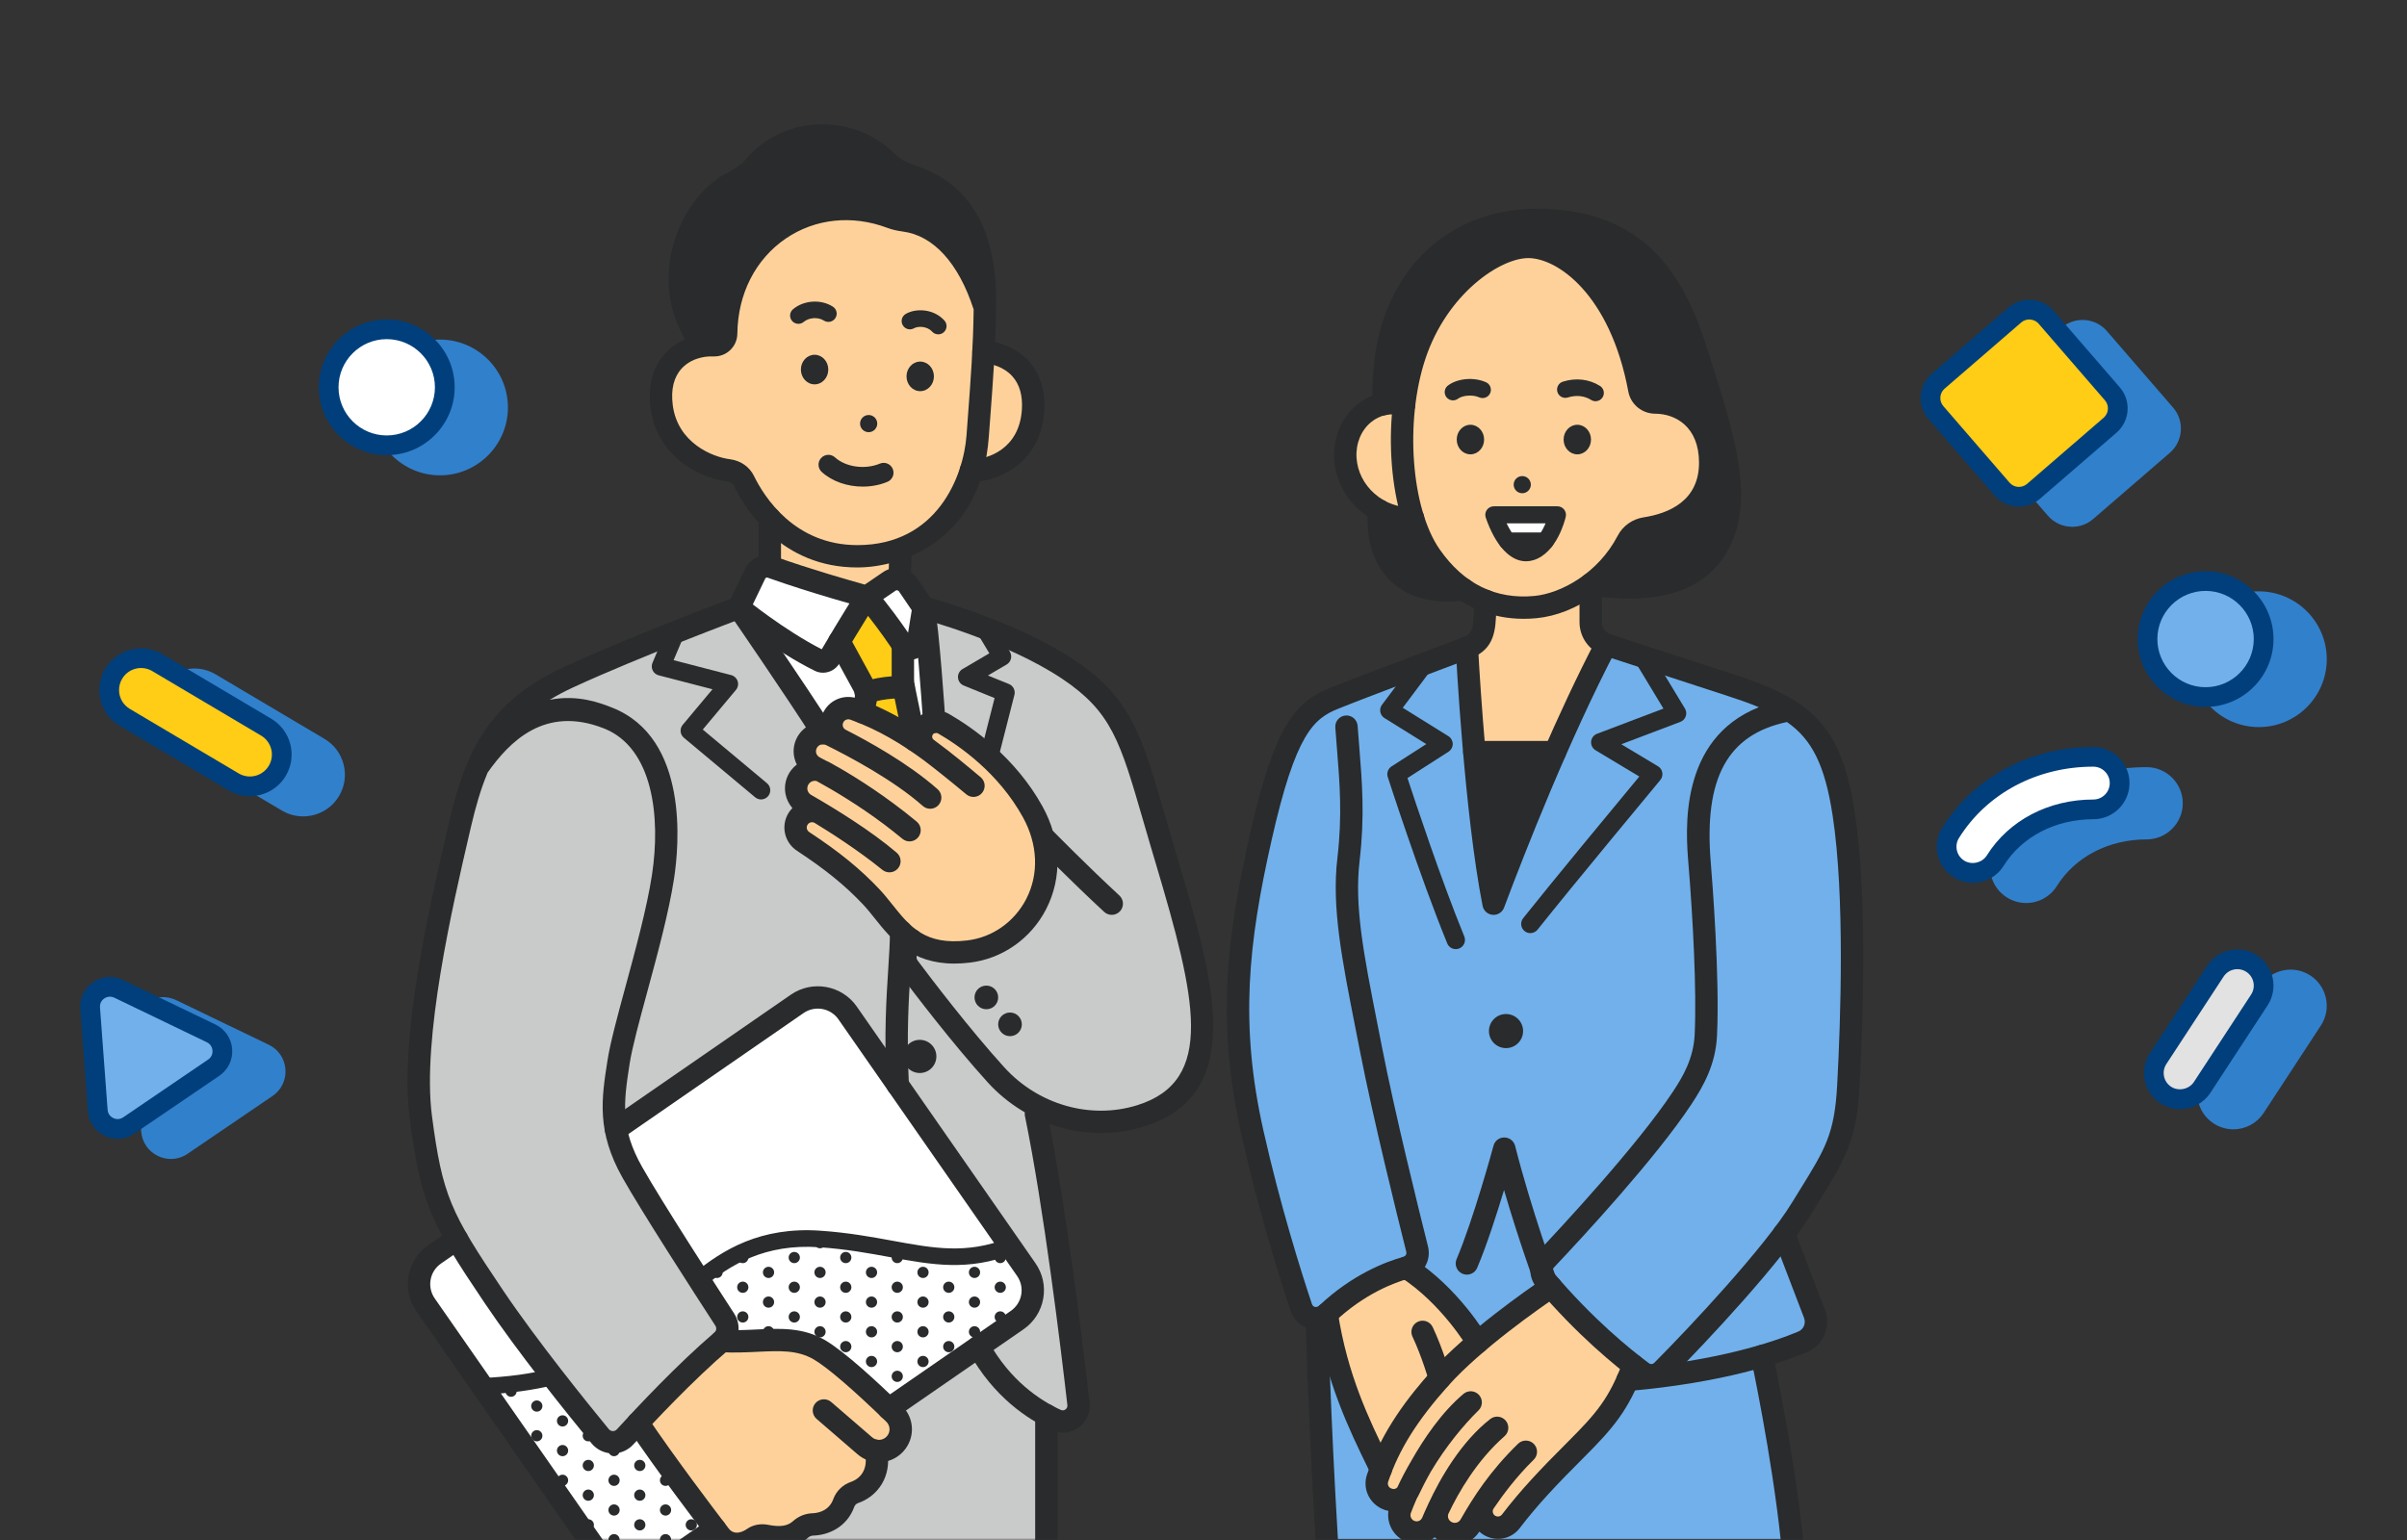 <svg width="600" height="384" viewBox="0 0 600 384" fill="none" xmlns="http://www.w3.org/2000/svg">
<rect x="0" y="0" width="600" height="384" fill="#333333" stroke="none"/>
<mask id="mask0_1159_15637" style="mask-type:alpha" maskUnits="userSpaceOnUse" x="0" y="0" width="600" height="384">
<rect width="600" height="384" fill="#D9D9D9"/>
</mask>
<g mask="url(#mask0_1159_15637)">
<path d="M515.507 83.578L496.403 100.083C494.087 102.083 493.833 105.581 495.835 107.895L512.35 126.987C514.352 129.301 517.852 129.555 520.168 127.554L539.272 111.049C541.588 109.049 541.842 105.551 539.84 103.237L523.324 84.145C521.322 81.831 517.822 81.577 515.507 83.578Z" fill="#3180CC"/>
<path d="M516.548 131.358C514.302 131.358 512.07 130.422 510.488 128.596L493.973 109.506C491.089 106.17 491.457 101.11 494.792 98.227L513.895 81.724C517.233 78.841 522.294 79.211 525.181 82.542L541.695 101.632C544.582 104.965 544.212 110.026 540.876 112.911L521.774 129.414C520.263 130.718 518.401 131.358 516.546 131.358H516.548ZM519.127 84.689C518.413 84.689 517.696 84.934 517.113 85.439L498.01 101.942C496.724 103.054 496.583 105.002 497.693 106.288L514.207 125.378C515.32 126.665 517.275 126.809 518.556 125.695L537.659 109.191C538.945 108.079 539.088 106.128 537.976 104.845L521.461 85.755C520.853 85.05 519.993 84.692 519.125 84.692L519.127 84.689Z" fill="#3180CC"/>
<path d="M505.065 222.71C503.879 222.71 502.678 222.388 501.595 221.713C498.523 219.795 497.591 215.752 499.511 212.684C506.927 200.825 520.228 193.744 535.086 193.744C538.707 193.744 541.642 196.678 541.642 200.296C541.642 203.913 538.707 206.847 535.086 206.847C524.779 206.847 515.637 211.625 510.631 219.628C509.386 221.616 507.251 222.71 505.063 222.71H505.065Z" fill="#3180CC"/>
<path d="M505.065 225.167C503.379 225.167 501.73 224.693 500.293 223.796C498.251 222.52 496.828 220.527 496.287 218.181C495.745 215.835 496.15 213.419 497.427 211.38C505.294 198.797 519.375 191.287 535.089 191.287C540.06 191.287 544.103 195.33 544.103 200.295C544.103 205.261 540.058 209.304 535.089 209.304C525.635 209.304 517.272 213.65 512.72 220.93C511.061 223.581 508.2 225.165 505.068 225.165L505.065 225.167ZM535.086 196.201C521.08 196.201 508.558 202.85 501.595 213.985C501.017 214.912 500.832 216.01 501.077 217.076C501.323 218.142 501.97 219.048 502.898 219.628C504.769 220.796 507.385 220.174 508.544 218.327C514.001 209.6 523.923 204.392 535.084 204.392C537.344 204.392 539.181 202.554 539.181 200.298C539.181 198.041 537.342 196.204 535.084 196.204L535.086 196.201Z" fill="#3180CC"/>
<path d="M556.715 279.139C555.484 279.139 554.24 278.794 553.132 278.068C550.099 276.089 549.25 272.028 551.233 268.997L565.494 247.205C567.476 244.174 571.543 243.326 574.571 245.307C577.604 247.288 578.452 251.35 576.47 254.378L562.209 276.173C560.951 278.094 558.853 279.139 556.715 279.139Z" fill="#3180CC"/>
<path d="M556.715 281.596C554.962 281.596 553.254 281.085 551.786 280.123C547.626 277.405 546.454 271.81 549.176 267.652L563.437 245.857C564.756 243.843 566.78 242.461 569.137 241.969C571.499 241.479 573.902 241.929 575.917 243.247C580.076 245.966 581.249 251.56 578.529 255.719L564.268 277.513C562.595 280.066 559.773 281.596 556.715 281.596ZM570.992 246.694C570.71 246.694 570.428 246.724 570.146 246.782C569.075 247.006 568.154 247.635 567.553 248.55L553.291 270.343C552.692 271.258 552.486 272.351 552.711 273.422C552.935 274.494 553.562 275.412 554.478 276.011C556.322 277.215 558.957 276.647 560.152 274.825L574.414 253.032C575.651 251.142 575.117 248.599 573.227 247.362C572.551 246.92 571.781 246.694 570.992 246.694Z" fill="#3180CC"/>
<path d="M40.5 177.421C40.435 175.932 40.787 174.409 41.606 173.034C43.843 169.263 48.714 168.022 52.487 170.257L79.626 186.349C83.399 188.587 84.643 193.458 82.404 197.223C80.165 200.994 75.293 202.235 71.522 200L44.381 183.908C41.99 182.488 40.613 180.008 40.5 177.421Z" fill="#3180CC"/>
<path d="M75.559 203.564C73.755 203.564 71.93 203.095 70.269 202.112L43.128 186.023C40.1 184.227 38.2 181.053 38.043 177.532C37.955 175.509 38.457 173.521 39.494 171.778C42.417 166.852 48.809 165.222 53.743 168.144L80.882 184.236C83.271 185.653 84.965 187.914 85.652 190.605C86.339 193.296 85.939 196.093 84.518 198.478C82.577 201.747 79.112 203.564 75.559 203.564ZM42.956 177.312C43.037 179.171 44.041 180.847 45.638 181.793L72.779 197.882C75.376 199.422 78.749 198.562 80.292 195.966C81.039 194.708 81.252 193.236 80.889 191.818C80.528 190.399 79.633 189.206 78.374 188.46L51.236 172.368C48.635 170.828 45.265 171.683 43.724 174.284C43.176 175.202 42.913 176.249 42.959 177.312H42.956Z" fill="#3180CC"/>
<path d="M577.541 164.379C577.541 172.368 571.062 178.843 563.067 178.843C555.073 178.843 548.593 172.368 548.593 164.379C548.593 156.39 555.073 149.915 563.067 149.915C571.062 149.915 577.541 156.39 577.541 164.379Z" fill="#3180CC"/>
<path d="M563.067 181.3C553.729 181.3 546.134 173.709 546.134 164.379C546.134 155.049 553.731 147.457 563.067 147.457C572.403 147.457 580 155.049 580 164.379C580 173.709 572.403 181.3 563.067 181.3ZM563.067 152.372C556.442 152.372 551.052 157.758 551.052 164.379C551.052 170.999 556.442 176.386 563.067 176.386C569.692 176.386 575.082 170.999 575.082 164.379C575.082 157.758 569.692 152.372 563.067 152.372Z" fill="#3180CC"/>
<path d="M124.153 101.602C124.153 109.591 117.674 116.066 109.679 116.066C101.685 116.066 95.205 109.591 95.205 101.602C95.205 93.613 101.685 87.138 109.679 87.138C117.674 87.138 124.153 93.613 124.153 101.602Z" fill="#3180CC"/>
<path d="M109.679 118.524C100.343 118.524 92.746 110.932 92.746 101.602C92.746 92.272 100.343 84.68 109.679 84.68C119.015 84.68 126.612 92.272 126.612 101.602C126.612 110.932 119.015 118.524 109.679 118.524ZM109.679 89.595C103.054 89.595 97.664 94.981 97.664 101.602C97.664 108.223 103.054 113.609 109.679 113.609C116.304 113.609 121.694 108.223 121.694 101.602C121.694 94.981 116.304 89.595 109.679 89.595Z" fill="#3180CC"/>
<path d="M35.748 256.417L37.648 281.94C37.93 285.741 42.223 287.807 45.374 285.664L66.542 271.258C69.693 269.113 69.339 264.364 65.906 262.709L42.836 251.592C39.401 249.937 35.466 252.619 35.748 256.417Z" fill="#3180CC"/>
<path d="M42.6 288.991C41.506 288.991 40.405 288.744 39.369 288.245C36.954 287.082 35.395 284.793 35.196 282.123L33.296 256.6C33.097 253.93 34.303 251.435 36.516 249.928C38.733 248.418 41.495 248.217 43.907 249.378L66.977 260.497C69.39 261.66 70.949 263.946 71.15 266.616C71.349 269.284 70.144 271.778 67.93 273.288L46.762 287.694C45.499 288.554 44.055 288.991 42.6 288.991ZM38.203 256.232L40.102 281.756C40.199 283.052 41.115 283.63 41.506 283.818C41.895 284.005 42.919 284.363 43.993 283.633L65.161 269.226C66.234 268.498 66.276 267.414 66.244 266.981C66.211 266.549 66.01 265.488 64.84 264.924L41.77 253.805C40.604 253.241 39.642 253.745 39.283 253.99C38.925 254.232 38.106 254.94 38.203 256.232Z" fill="#3180CC"/>
<path d="M502.23 78.549L483.126 95.054C480.81 97.055 480.556 100.553 482.558 102.867L499.074 121.958C501.076 124.273 504.576 124.527 506.892 122.526L525.996 106.021C528.311 104.02 528.566 100.523 526.564 98.209L510.048 79.117C508.046 76.803 504.546 76.549 502.23 78.549Z" fill="#FFCC16"/>
<path d="M503.277 126.33C503.081 126.33 502.884 126.323 502.685 126.309C500.555 126.155 498.609 125.179 497.212 123.563L480.698 104.473C477.813 101.135 478.181 96.077 481.517 93.194L500.619 76.689C503.957 73.806 509.019 74.174 511.906 77.507L528.42 96.597C531.307 99.931 530.936 104.991 527.601 107.876L508.498 124.379C507.032 125.646 505.197 126.33 503.277 126.33ZM505.852 79.659C505.137 79.659 504.42 79.904 503.837 80.408L484.734 96.914C483.448 98.023 483.307 99.975 484.417 101.262L500.932 120.35C501.471 120.974 502.22 121.349 503.041 121.409C503.855 121.457 504.658 121.205 505.28 120.667L524.383 104.163C525.669 103.051 525.813 101.1 524.7 99.817L508.186 80.727C507.577 80.022 506.717 79.664 505.85 79.664L505.852 79.659Z" fill="#003F7B"/>
<path d="M460.742 270.766C461.505 256.641 462.842 224.383 459.596 203.005C456.351 181.626 449.282 176.665 431.109 170.747C422.106 167.816 413.531 165.023 407.172 162.954L400.348 160.733C387.97 184.49 376.892 213.121 372.309 225.338C367.724 202.052 365.659 161.524 365.659 161.524C360.701 163.428 340.495 170.923 332.616 174.097C324.738 177.271 320.104 182.965 314.247 208.923C308.39 234.881 306.098 255.242 312.209 282.472C316.41 301.19 321.573 317.624 324.393 326.068C324.844 327.456 326.438 329.37 328.575 331.464C328.925 344.604 329.591 364.993 330.722 383.806H446.668L439.217 338.136C441.012 337.611 442.636 337.088 444.093 336.587C449.717 334.652 452.638 328.487 450.515 322.936L444.683 307.681L449.094 301.301C456.925 288.513 459.98 284.885 460.746 270.761L460.742 270.766Z" fill="#71B0EB"/>
<path d="M386.64 320.897C382.002 324.036 374.833 329.187 368.312 334.733C368.312 334.733 361.615 323.193 350.562 316.077C350.562 316.077 337.884 320.315 330.72 328.683C330.72 328.683 332.919 347.787 344.648 365.245C344.199 366.336 343.775 367.448 343.391 368.588C342.732 370.546 343.609 372.698 345.469 373.602L345.596 373.664C347.481 374.58 349.695 373.898 350.791 372.178C350.167 373.546 349.586 374.931 349.07 376.332C348.296 378.44 349.286 380.796 351.328 381.734C353.544 382.754 356.158 381.744 357.095 379.492C357.481 378.567 357.969 377.485 358.506 376.346C357.511 378.734 358.763 381.473 361.25 382.282C363.267 382.936 365.455 382.09 366.508 380.252C369.677 374.716 373.591 368.606 380.359 361.99C375.911 366.338 372.323 371.151 369.998 374.603C368.448 376.9 369.635 380.044 372.309 380.78C373.894 381.216 375.599 380.666 376.598 379.365C381.342 373.176 386.126 368.16 392.758 361.532C400.142 354.153 403.526 350.156 407.174 340.486L386.64 320.897Z" fill="#FED19B"/>
<path d="M412.615 100.374C410.681 100.37 408.997 99.045 408.643 97.147C403.836 71.349 389.369 61.572 380.968 61.572C372.187 61.572 358.217 71.957 352.688 88.534C351.391 92.422 350.521 96.655 350.024 100.987L350.019 100.927C342.172 98.837 334.802 105.448 335.369 114.325C335.936 123.202 344.002 129.772 352.253 129.227L352.249 129.18C353.373 132.824 354.823 136.051 356.593 138.589C360.653 144.41 365.369 147.917 370.267 149.785H370.257C370.849 157.626 368.279 160.571 365.661 162.337L367.512 187.544H387.623L400.667 160.839C400.667 160.839 396.519 160.13 396.519 154.387C396.519 151.551 396.33 148.393 396.138 145.922C399.929 143.152 403.348 139.44 405.731 134.863C406.61 133.175 408.243 132.047 410.123 131.76C418.217 130.521 426.335 126.104 426.311 115.349C426.291 104.799 419.203 100.397 412.617 100.379L412.615 100.374Z" fill="#FED19B"/>
<path d="M396.517 145.677C408.502 147.519 421.97 146.837 428.081 136.199C434.861 124.395 429.363 108.116 422.867 87.694C416.371 67.273 406.425 54.834 383.003 54.834C361.083 54.834 343.794 71.265 344.939 100.772L350.019 100.887C350.521 96.588 351.402 92.394 352.688 88.536C358.217 71.961 372.187 61.574 380.968 61.574C389.367 61.574 403.834 71.351 408.641 97.149C408.995 99.049 410.681 100.372 412.613 100.376C419.198 100.395 426.286 104.799 426.307 115.347C426.33 126.101 418.213 130.516 410.119 131.758C408.238 132.047 406.605 133.175 405.726 134.86C403.422 139.289 400.163 142.942 396.519 145.684L396.515 145.679L396.517 145.677Z" fill="#292B2C"/>
<path d="M364.821 146.939C361.9 144.941 359.119 142.209 356.593 138.584C354.692 135.859 353.146 132.354 351.992 128.373L343.796 127.285C342.741 138.307 348.552 149.13 364.828 146.93L364.823 146.936L364.821 146.939Z" fill="#292B2C"/>
<path d="M372.374 128.371H388.226C388.226 128.371 386.401 136.171 381.627 137.634C376.852 139.097 373.519 131.679 372.374 128.371Z" fill="white"/>
<path d="M367.509 187.54H387.62L372.309 225.336L367.509 187.54Z" fill="#292B2C"/>
<path d="M366.535 113.29C368.421 113.29 369.95 111.639 369.95 109.603C369.95 107.566 368.421 105.916 366.535 105.916C364.65 105.916 363.121 107.566 363.121 109.603C363.121 111.639 364.65 113.29 366.535 113.29Z" fill="#292B2C"/>
<path d="M393.179 113.29C395.065 113.29 396.593 111.639 396.593 109.603C396.593 107.566 395.065 105.916 393.179 105.916C391.293 105.916 389.765 107.566 389.765 109.603C389.765 111.639 391.293 113.29 393.179 113.29Z" fill="#292B2C"/>
<path d="M379.832 154.299C372.059 154.299 362.21 151.511 354.305 140.177C346.181 128.528 344.27 104.965 350.044 87.65C355.818 70.336 370.683 58.784 380.968 58.784C390.359 58.784 406.207 68.863 411.382 96.636C411.484 97.186 412.006 97.586 412.622 97.588C420.538 97.612 429.069 103.176 429.097 115.34C429.117 125.71 422.353 132.699 410.542 134.509C409.513 134.666 408.659 135.262 408.199 136.143C403.089 145.963 392.966 153.197 383.008 154.147C381.999 154.244 380.935 154.299 379.829 154.299H379.832ZM380.968 64.355C373.905 64.355 360.713 73.279 355.332 89.412C350.135 104.995 351.758 126.785 358.876 136.992C364.891 145.614 372.848 149.509 382.48 148.601C389.045 147.974 398.345 143.007 403.253 133.573C404.521 131.134 406.929 129.425 409.696 129C416.013 128.031 423.54 124.878 423.522 115.349C423.503 106.373 417.63 103.171 412.606 103.157C409.314 103.148 406.492 100.834 405.902 97.656C401.382 73.397 388.21 64.355 380.968 64.355Z" fill="#292B2C"/>
<path d="M411.65 345.718C410.281 345.718 408.902 345.283 407.713 344.403C402.823 340.769 393.112 332.893 383.019 320.964C380.87 318.421 380.981 314.676 383.278 312.247C388.934 306.266 408.081 285.708 416.971 272.28C419.46 268.521 422.138 264.008 422.432 258.03C422.971 246.992 421.986 228.778 420.885 215.412C420.221 207.353 418.329 184.384 438.44 176.339C436.018 175.334 433.297 174.388 430.246 173.394L399.802 163.482C396.17 162.298 393.73 158.934 393.73 155.109V145.672C393.73 144.858 394.084 144.086 394.701 143.557C395.319 143.028 396.135 142.794 396.938 142.919C411.613 145.18 421.276 142.445 425.661 134.809C431.634 124.411 426.844 109.367 420.778 90.316L420.211 88.534C414.308 69.975 405.721 57.615 383.003 57.615C373.14 57.615 364.597 61.075 358.296 67.62C350.84 75.366 347.185 86.791 347.722 100.659C347.782 102.196 346.584 103.49 345.045 103.548C343.498 103.636 342.212 102.411 342.154 100.874C341.555 85.455 345.749 72.618 354.28 63.755C361.55 56.202 371.752 52.044 383.003 52.044C410.718 52.044 420.052 69.635 425.523 86.846L426.089 88.629C432.571 108.983 437.69 125.061 430.496 137.584C425.206 146.796 414.727 150.582 399.302 148.855V155.111C399.302 156.516 400.197 157.753 401.528 158.188L431.893 168.073C438 170.061 442.934 172.028 446.934 174.46C447.316 174.599 447.663 174.816 447.949 175.1C456.101 180.44 460.14 188.055 462.347 202.586C465.317 222.132 464.623 250.531 463.52 270.916C462.789 284.444 459.881 289.144 453.508 299.44L451.463 302.76C444.301 314.455 425.314 334.705 416.277 343.781C414.997 345.066 413.33 345.72 411.648 345.72L411.65 345.718ZM445.44 180.031C430.584 183.205 424.715 194.031 426.441 214.954C426.827 219.633 428.713 243.707 428 258.301C427.655 265.338 424.729 270.655 421.62 275.354C412.733 288.778 394.68 308.303 387.329 316.073C386.984 316.438 386.961 316.993 387.276 317.367C397.01 328.868 406.344 336.441 411.04 339.932C411.449 340.235 411.979 340.198 412.33 339.851C421.208 330.937 439.823 311.103 446.712 299.849L448.771 296.511C454.979 286.476 457.302 282.722 457.956 270.613C458.849 254.14 459.888 223.505 456.839 203.423C454.91 190.727 451.634 184.347 445.437 180.031H445.44Z" fill="#292B2C"/>
<path d="M385.157 321.963C384.021 321.963 382.955 321.262 382.541 320.137C382.492 320.003 378.596 309.357 374.916 296.728C373.084 302.81 370.59 310.55 368.222 316.135C367.62 317.554 365.992 318.211 364.567 317.615C363.151 317.014 362.489 315.379 363.089 313.964C367.343 303.929 372.242 285.875 372.291 285.692C372.621 284.472 373.658 283.619 375.002 283.632C376.269 283.644 377.368 284.506 377.68 285.734C381.756 301.777 387.711 318.056 387.771 318.22C388.3 319.665 387.56 321.262 386.114 321.794C385.798 321.912 385.474 321.965 385.154 321.965L385.157 321.963Z" fill="#292B2C"/>
<path d="M362.61 385.283C361.87 385.283 361.12 385.168 360.389 384.932C359.353 384.594 358.416 384.035 357.641 383.304C357.072 383.771 356.424 384.153 355.716 384.43C353.907 385.135 351.934 385.077 350.165 384.266C347.255 382.928 345.645 379.802 346.103 376.746C345.513 376.633 344.932 376.441 344.377 376.173C341.148 374.605 339.642 370.992 340.75 367.703C344.504 356.569 351.319 348.035 356.836 341.844C365.462 332.169 380.632 321.6 385.076 318.593C386.348 317.726 388.081 318.063 388.946 319.335C389.809 320.609 389.476 322.34 388.201 323.202C383.891 326.122 369.193 336.354 360.995 345.55C353.22 354.272 348.744 361.429 346.029 369.48C345.813 370.116 346.093 370.812 346.681 371.096C347.231 371.362 347.606 371.281 347.791 371.219C347.923 371.17 348.131 371.075 348.316 370.874C349.348 368.634 350.505 366.454 351.738 364.362C354.863 358.819 359.334 352.175 364.81 347.563C365.957 346.601 367.662 346.715 368.668 347.822C369.677 348.929 369.626 350.64 368.552 351.685C364.849 355.303 360.384 360.7 356.665 366.961C355.395 369.212 354.352 371.283 353.57 372.929C353.447 373.191 353.308 373.443 353.158 373.681C352.624 374.869 352.131 376.073 351.682 377.292C351.411 378.031 351.765 378.873 352.489 379.203C352.876 379.381 353.299 379.395 353.683 379.243C353.905 379.157 354.305 378.935 354.518 378.424C354.902 377.507 355.36 376.452 355.901 375.306C355.943 375.202 355.987 375.1 356.036 375.001C359.066 368.491 364.206 359.535 371.479 353.832C372.665 352.903 374.38 353.088 375.342 354.246C376.306 355.407 376.17 357.122 375.036 358.118C368.182 364.136 363.63 371.991 361.025 377.504C360.842 378.022 360.972 378.468 361.072 378.699C361.185 378.961 361.472 379.43 362.11 379.638C362.874 379.888 363.688 379.573 364.086 378.873C367.373 373.128 371.384 366.866 378.407 360.002C379.508 358.927 381.273 358.946 382.349 360.046C383.424 361.147 383.406 362.908 382.305 363.985C382.305 363.985 382.295 363.995 382.291 364.002C377.958 368.239 374.472 372.953 372.309 376.164C371.997 376.624 372.092 377.074 372.175 377.299C372.261 377.532 372.49 377.946 373.045 378.101C373.544 378.239 374.079 378.066 374.38 377.673C379.112 371.498 383.797 366.547 390.783 359.565C398.018 352.334 401.081 348.733 404.562 339.507C405.106 338.069 406.716 337.345 408.155 337.884C409.596 338.425 410.322 340.034 409.779 341.472C405.946 351.634 402.247 355.987 394.724 363.502C387.907 370.315 383.35 375.13 378.805 381.06C377.116 383.265 374.278 384.211 371.567 383.468C370.507 383.177 369.549 382.641 368.758 381.917C367.41 384.046 365.053 385.288 362.607 385.288L362.61 385.283Z" fill="#292B2C"/>
<path d="M405.71 346.864C404.28 346.864 403.064 345.769 402.936 344.319C402.802 342.787 403.938 341.437 405.472 341.303C428.176 339.331 442.039 334.64 448.278 332.021C449.592 331.469 450.216 329.975 449.7 328.62L442.076 308.675C441.528 307.239 442.247 305.631 443.686 305.08C445.12 304.526 446.733 305.249 447.283 306.687L454.908 326.632C456.504 330.812 454.54 335.433 450.436 337.153C443.894 339.899 429.416 344.812 405.955 346.848C405.872 346.855 405.791 346.86 405.71 346.86V346.864Z" fill="#292B2C"/>
<path d="M446.661 386.594C445.252 386.594 444.042 385.53 443.892 384.099C441.685 363.065 436.538 338.963 436.487 338.723C436.164 337.22 437.121 335.739 438.627 335.415C440.133 335.087 441.613 336.048 441.935 337.553C441.988 337.796 447.195 362.191 449.435 383.517C449.594 385.047 448.484 386.418 446.952 386.578C446.855 386.587 446.756 386.594 446.659 386.594H446.661Z" fill="#292B2C"/>
<path d="M381.477 232.675C380.977 232.675 380.473 232.514 380.049 232.178C379.057 231.39 378.893 229.948 379.679 228.956C386.903 219.864 403.304 200.055 408.634 193.626L397.729 187.077C396.975 186.624 396.547 185.78 396.626 184.906C396.704 184.032 397.276 183.277 398.097 182.967L414.655 176.69L407.528 164.896C406.873 163.812 407.22 162.402 408.305 161.748C409.388 161.089 410.801 161.44 411.456 162.524L420.006 176.674C420.357 177.257 420.434 177.964 420.212 178.607C419.989 179.25 419.492 179.763 418.856 180.003L404.146 185.579L413.288 191.067C413.862 191.411 414.255 191.989 414.368 192.648C414.479 193.309 414.299 193.984 413.871 194.498C413.654 194.761 391.891 220.962 383.272 231.806C382.818 232.377 382.15 232.673 381.474 232.673L381.477 232.675Z" fill="#292B2C"/>
<path d="M328.043 331.471C327.5 331.471 326.951 331.404 326.41 331.267C324.208 330.717 322.466 329.101 321.747 326.949C318.994 318.696 313.738 302.02 309.489 283.08C303.301 255.52 305.549 234.793 311.524 208.308C317.624 181.277 322.64 175.112 331.571 171.512C337.035 169.309 348.27 165.09 356.473 162.009C360.118 160.64 363.121 159.512 364.657 158.923C367.021 158.014 367.255 156.951 367.391 151.937C367.412 151.213 367.433 150.45 367.47 149.657C367.542 148.12 368.869 146.941 370.385 147.006C371.923 147.078 373.11 148.381 373.038 149.919C373.001 150.677 372.982 151.401 372.964 152.092C372.832 156.865 372.698 161.806 366.658 164.126C365.115 164.718 362.099 165.853 358.434 167.229C350.257 170.301 339.059 174.506 333.657 176.684C327.49 179.169 322.998 182.798 316.963 209.54C311.161 235.251 308.968 255.328 314.927 281.869C319.123 300.568 324.314 317.039 327.035 325.195C327.19 325.664 327.56 325.821 327.763 325.872C327.944 325.921 328.395 325.978 328.8 325.595C337.104 317.744 345.531 314.584 349.815 313.4C350.366 313.25 350.687 312.686 350.546 312.124C348.154 302.609 342.244 278.69 339.013 262.143L337.958 256.777C334.46 239.035 331.934 226.214 333.378 213.948C334.62 203.391 333.96 195.254 333.264 186.638C333.123 184.909 332.982 183.166 332.857 181.388C332.748 179.853 333.903 178.521 335.439 178.41C336.961 178.295 338.307 179.455 338.418 180.99C338.543 182.752 338.684 184.476 338.823 186.189C339.542 195.089 340.222 203.495 338.915 214.6C337.574 225.997 339.903 237.814 343.429 255.702L344.486 261.079C347.692 277.495 353.574 301.296 355.955 310.77C356.836 314.29 354.796 317.804 351.305 318.77C347.518 319.818 340.06 322.622 332.633 329.642C331.367 330.84 329.73 331.48 328.043 331.48V331.471Z" fill="#292B2C"/>
<path d="M362.887 236.665C361.983 236.665 361.125 236.129 360.762 235.239C353.931 218.553 346.01 193.982 345.929 193.735C345.61 192.745 345.999 191.666 346.873 191.104L355.538 185.537L345.119 179.055C344.574 178.716 344.197 178.163 344.076 177.532C343.958 176.901 344.111 176.247 344.495 175.733L353.17 164.161C353.928 163.149 355.365 162.936 356.383 163.701C357.396 164.462 357.604 165.897 356.843 166.912L349.667 176.485L361.041 183.563C361.71 183.979 362.117 184.708 362.124 185.494C362.129 186.28 361.733 187.015 361.069 187.44L350.842 194.01C352.744 199.819 359.274 219.496 365.009 233.505C365.487 234.677 364.925 236.016 363.753 236.497C363.468 236.612 363.174 236.668 362.885 236.668L362.887 236.665Z" fill="#292B2C"/>
<path d="M372.311 228.121C372.235 228.121 372.159 228.121 372.08 228.112C370.838 228.01 369.815 227.097 369.575 225.874C365.004 202.658 362.959 163.327 362.876 161.664C362.797 160.127 363.981 158.819 365.517 158.74C367.074 158.673 368.363 159.843 368.444 161.38C368.462 161.729 370.031 191.888 373.364 214.79C379.304 199.549 388.261 177.909 397.88 159.447C398.59 158.084 400.271 157.552 401.639 158.264C403.003 158.974 403.535 160.656 402.823 162.02C391.076 184.566 380.301 211.981 374.921 226.316C374.511 227.409 373.466 228.124 372.314 228.124L372.311 228.121Z" fill="#292B2C"/>
<path d="M387.62 190.325H367.507C365.966 190.325 364.719 189.079 364.719 187.54C364.719 186 365.966 184.754 367.507 184.754H387.62C389.161 184.754 390.408 186 390.408 187.54C390.408 189.079 389.161 190.325 387.62 190.325Z" fill="#292B2C"/>
<path d="M344.222 369.115C343.188 369.115 342.193 368.537 341.712 367.543L340.965 366.006C336.313 356.444 330.523 344.546 327.965 328.036C327.729 326.515 328.772 325.093 330.292 324.857C331.809 324.617 333.236 325.664 333.472 327.183C335.901 342.863 341.254 353.864 345.978 363.569L346.727 365.113C347.4 366.498 346.82 368.162 345.434 368.833C345.043 369.022 344.629 369.115 344.222 369.115Z" fill="#292B2C"/>
<path d="M368.312 337.514C367.352 337.514 366.417 337.017 365.902 336.129C365.837 336.018 359.378 325.063 349.052 318.417C347.757 317.584 347.384 315.862 348.219 314.568C349.052 313.273 350.775 312.901 352.071 313.735C363.556 321.126 370.433 332.839 370.72 333.334C371.493 334.663 371.039 336.367 369.709 337.139C369.27 337.393 368.788 337.516 368.312 337.516V337.514Z" fill="#292B2C"/>
<path d="M358.916 346.481C357.708 346.481 356.593 345.688 356.239 344.47C356.221 344.41 354.384 338.113 352.094 333.293C351.435 331.903 352.027 330.243 353.415 329.585C354.807 328.924 356.466 329.515 357.128 330.905C359.614 336.138 361.513 342.646 361.592 342.921C362.02 344.398 361.169 345.942 359.691 346.37C359.431 346.444 359.172 346.481 358.916 346.481Z" fill="#292B2C"/>
<path d="M330.715 386.594C329.253 386.594 328.025 385.454 327.934 383.975C326.089 353.277 325.471 328.995 325.466 328.753C325.427 327.215 326.644 325.937 328.182 325.9C328.205 325.9 328.231 325.9 328.254 325.9C329.76 325.9 331.002 327.104 331.039 328.616C331.046 328.857 331.663 353.046 333.5 383.644C333.593 385.179 332.422 386.499 330.886 386.589C330.831 386.594 330.773 386.596 330.717 386.596L330.715 386.594Z" fill="#292B2C"/>
<path d="M351.305 132.04C346.885 132.04 342.443 130.343 338.969 127.297C335.166 123.961 332.899 119.416 332.586 114.501C332.249 109.201 334.358 104.138 338.228 100.964C341.772 98.058 346.329 97.062 350.734 98.236C352.221 98.632 353.105 100.16 352.709 101.644C352.314 103.13 350.782 104.013 349.3 103.618C346.607 102.901 343.937 103.488 341.765 105.268C339.276 107.31 337.923 110.627 338.15 114.145C338.37 117.574 339.966 120.757 342.647 123.11C345.314 125.45 348.742 126.663 352.068 126.444C353.588 126.33 354.93 127.505 355.034 129.04C355.136 130.575 353.975 131.902 352.436 132.003C352.059 132.029 351.682 132.04 351.305 132.04Z" fill="#292B2C"/>
<path d="M360.782 150C353.63 150 349.228 147.36 346.685 144.918C342.39 140.79 340.324 134.266 341.018 127.021C341.164 125.489 342.54 124.363 344.058 124.515C345.591 124.661 346.713 126.023 346.565 127.553C346.035 133.096 347.486 137.963 350.549 140.905C353.665 143.899 358.34 144.997 364.449 144.172C365.966 143.961 367.377 145.034 367.583 146.557C367.789 148.081 366.72 149.484 365.196 149.69C363.618 149.902 362.149 150 360.78 150H360.782Z" fill="#292B2C"/>
<path d="M397.729 100.046C397.35 100.046 396.966 99.942 396.621 99.722C394.977 98.677 392.867 98.453 390.831 99.107C389.742 99.459 388.58 98.858 388.231 97.773C387.882 96.687 388.479 95.524 389.566 95.175C392.779 94.144 396.161 94.532 398.842 96.238C399.804 96.851 400.086 98.127 399.473 99.089C399.08 99.706 398.412 100.046 397.729 100.046Z" fill="#292B2C"/>
<path d="M362.189 99.834C361.562 99.834 360.942 99.547 360.535 99.008C359.85 98.095 360.035 96.801 360.949 96.119C363.341 94.322 367.407 93.976 370.412 95.309C371.453 95.774 371.923 96.995 371.46 98.035C370.997 99.075 369.781 99.545 368.733 99.082C366.989 98.305 364.493 98.62 363.429 99.42C363.056 99.7 362.621 99.834 362.189 99.834Z" fill="#292B2C"/>
<path d="M380.389 139.958C376.434 139.958 372.776 136.051 370.359 129.07C370.132 128.418 370.236 127.699 370.637 127.139C371.037 126.578 371.685 126.245 372.372 126.245H388.226C388.876 126.245 389.492 126.541 389.897 127.051C390.301 127.562 390.449 128.228 390.301 128.859C390.086 129.779 388.032 137.903 382.251 139.673C381.624 139.865 381.002 139.958 380.389 139.958ZM375.561 130.503C376.924 133.318 378.962 136.234 381.002 135.6C382.931 135.008 384.382 132.579 385.263 130.503H375.561Z" fill="#292B2C"/>
<path d="M385.226 137.029H375.724C374.546 137.029 373.593 136.074 373.593 134.9C373.593 133.725 374.548 132.771 375.724 132.771H385.226C386.404 132.771 387.357 133.725 387.357 134.9C387.357 136.074 386.401 137.029 385.226 137.029Z" fill="#292B2C"/>
<path d="M375.409 261.35C377.758 261.35 379.663 259.447 379.663 257.099C379.663 254.751 377.758 252.848 375.409 252.848C373.059 252.848 371.155 254.751 371.155 257.099C371.155 259.447 373.059 261.35 375.409 261.35Z" fill="#292B2C"/>
<path d="M379.457 122.988C380.639 122.988 381.597 122.03 381.597 120.849C381.597 119.668 380.639 118.711 379.457 118.711C378.275 118.711 377.317 119.668 377.317 120.849C377.317 122.03 378.275 122.988 379.457 122.988Z" fill="#292B2C"/>
<path d="M224.922 143.726L230.205 151.514C230.205 151.514 233.432 184.188 229.273 217.677L184.174 151.514L188.694 141.218L216.071 148.796L224.922 143.726Z" fill="white"/>
<path d="M149.596 358.116C143.901 351.186 131.495 335.801 123.054 323.255C109.654 303.338 107.583 299.015 104.909 278.591C102.235 258.167 110.447 223.81 114.65 205.677C118.853 187.544 124.773 176.666 141.773 168.838C158.773 161.011 184.174 151.514 184.174 151.514L229.273 217.678C229.273 217.678 234.702 190.332 230.205 151.514C230.205 151.514 251.852 157.238 266.349 166.954C280.844 176.67 282.26 185.681 289.507 210.236C298.959 242.256 308.709 270.671 284.27 278.249C275.234 281.051 265.614 279.786 257.548 275.336L258.218 277.722C262.93 300.573 267.208 335.857 268.836 350.034C269.188 353.095 266.067 355.379 263.264 354.096L260.83 352.873V386.367H153.526V359.63L149.598 358.116H149.596Z" fill="#C9CACA"/>
<path d="M245.149 87.771L245.068 88.539C245.269 84.666 245.431 80.762 245.468 76.774L245.507 76.77C245.496 76.733 245.482 76.7 245.47 76.663C245.475 76.028 245.507 75.41 245.507 74.772C245.507 63.755 242.889 48.726 226.717 43.705C224.466 43.007 222.472 41.733 220.79 40.083C212.217 31.666 196.823 31.231 188.012 41.553C186.545 43.271 184.639 44.531 182.617 45.536C172.067 50.786 163.184 70.778 175.254 86.248L181.075 85.462C181.093 85.827 181.098 86.19 181.125 86.56C173.529 84.562 163.33 88.758 164.93 101.345C166.291 112.044 175.74 116.538 181.613 117.275C183.242 117.481 184.706 118.399 185.426 119.876C186.561 122.209 188.65 125.808 191.896 129.238V141.273L216.534 149.348L224.919 143.726V136.752C234.427 133.099 239.588 124.918 242.003 117.31L241.998 117.359C247.686 117.386 256.766 113.554 257.504 102.344C258.225 91.361 250.106 87.958 245.149 87.771Z" fill="#FED19B"/>
<path d="M209.217 159.959L216.071 148.795L225.061 160.823L225.269 171.355L231.542 196.079L229.273 217.68L216.534 203.194L215.667 172.017L209.217 159.959Z" fill="#FFCC16"/>
<path d="M222.891 352.535C217.876 347.653 209.055 339.359 204.23 336.552C197.228 332.481 189.842 334.897 179.886 334.393L159.027 354.81C166.601 366.01 176.552 379.032 179.418 382.805C181.806 385.949 185.507 385.151 187.778 383.54C188.678 382.902 189.83 382.728 190.913 382.946C193.55 383.471 196.927 383.725 199.523 381.381C200.395 380.592 201.489 380.149 202.666 380.112C205.625 380.021 208.986 378.496 210.335 374.751C210.772 373.535 211.78 372.566 213.004 372.15C216.407 370.99 219.52 367.529 218.362 361.764C220.052 361.995 221.824 361.426 223.071 360.085C225.075 357.933 224.998 354.586 222.891 352.535Z" fill="#FED19B"/>
<path d="M199.185 203.816C197.697 205.71 198.167 208.474 200.177 209.799C207.198 214.413 212.377 218.54 217.205 223.665C222.861 229.67 226.573 239.035 241.424 237.267C256.275 235.498 266.4 218.718 257.448 202.464C250.911 190.596 240.381 183.436 235.174 180.438C233.455 179.449 231.276 179.978 230.187 181.636C229.104 183.284 229.479 185.489 231.059 186.673C233.421 188.439 237.27 191.423 242.66 195.929C233.689 188.432 224.869 181.132 212.956 176.839C211.186 176.201 209.206 176.756 208.093 178.27C206.569 180.346 207.253 183.284 209.55 184.449C215.13 187.281 224.843 192.644 231.878 198.876C224.29 192.154 212.81 186.081 207.115 183.268C205.13 182.287 202.743 182.9 201.459 184.701C199.877 186.92 200.598 190.02 203.009 191.294C208.429 194.153 217.816 199.579 226.728 207.018C217.915 199.727 209.775 194.889 205.326 192.475C203.319 191.386 200.83 191.927 199.435 193.735C197.709 195.97 198.35 199.204 200.799 200.615C206.243 203.745 215.315 209.267 221.72 214.739C215.558 209.737 208.516 205.245 204.556 202.834C202.775 201.75 200.473 202.177 199.185 203.816Z" fill="#FED19B"/>
<path d="M221.577 351.264L253.548 329.171C257.663 326.328 258.686 320.685 255.829 316.582L211.29 252.584C208.445 248.495 202.826 247.48 198.727 250.312L153.529 281.545C153.529 281.545 153.742 285.207 160.646 297.415C167.551 309.623 176.823 322.77 179.888 327.608C182.953 332.447 179.888 334.391 179.888 334.391C179.888 334.391 189.86 333.693 195.967 334.132C202.074 334.571 204.147 335.628 209.22 340.143C214.293 344.657 221.579 351.262 221.579 351.262L221.577 351.264Z" fill="white"/>
<path d="M178.218 381.226L163.179 391.62C159.08 394.451 153.462 393.437 150.616 389.347L106.077 325.35C103.221 321.247 104.243 315.604 108.358 312.76L113.887 308.941C113.887 308.941 136.36 343.897 148.803 358.239C150.538 360.241 153.6 360.342 155.458 358.451L159.034 354.813L178.222 381.228L178.218 381.226Z" fill="white"/>
<path d="M175.255 86.248C163.182 70.778 172.065 50.786 182.618 45.536C184.639 44.531 186.545 43.268 188.012 41.551C196.825 31.229 212.218 31.663 220.79 40.081C222.472 41.731 224.466 43.005 226.717 43.703C242.889 48.722 245.507 63.752 245.507 74.77C245.507 76.423 245.489 78.064 245.452 79.696L245.507 76.77C241.008 62.52 233.418 55.992 225.336 54.963C224.265 54.827 223.208 54.6 222.199 54.221C200.7 46.146 179.252 62.143 181.128 86.56C179.229 86.06 177.168 85.947 175.167 86.257L175.255 86.248Z" fill="#292B2C"/>
<path d="M254.353 317.27C254.353 318.043 254.98 318.669 255.752 318.669C256.139 318.669 256.488 318.512 256.74 318.26C256.497 317.682 256.199 317.118 255.826 316.582L255.385 315.946C254.795 316.11 254.353 316.628 254.353 317.27Z" fill="#292B2C"/>
<path d="M242.916 315.872C242.144 315.872 241.517 316.498 241.517 317.27C241.517 318.042 242.144 318.669 242.916 318.669C243.689 318.669 244.316 318.042 244.316 317.27C244.316 316.498 243.689 315.872 242.916 315.872Z" fill="#292B2C"/>
<path d="M250.735 313.567C250.735 312.795 250.108 312.168 249.336 312.168C248.563 312.168 247.936 312.795 247.936 313.567C247.936 314.339 248.563 314.966 249.336 314.966C250.108 314.966 250.735 314.339 250.735 313.567Z" fill="#292B2C"/>
<path d="M255.752 323.278C254.98 323.278 254.353 323.905 254.353 324.677C254.353 325.449 254.98 326.075 255.752 326.075C255.981 326.075 256.19 326.008 256.379 325.909C256.664 325.363 256.891 324.797 257.057 324.21C256.863 323.669 256.358 323.278 255.752 323.278Z" fill="#292B2C"/>
<path d="M242.916 323.278C242.144 323.278 241.517 323.905 241.517 324.677C241.517 325.449 242.144 326.075 242.916 326.075C243.689 326.075 244.316 325.449 244.316 324.677C244.316 323.905 243.689 323.278 242.916 323.278Z" fill="#292B2C"/>
<path d="M249.336 319.575C248.563 319.575 247.936 320.202 247.936 320.974C247.936 321.746 248.563 322.372 249.336 322.372C250.108 322.372 250.735 321.746 250.735 320.974C250.735 320.202 250.108 319.575 249.336 319.575Z" fill="#292B2C"/>
<path d="M250.735 328.381C250.735 327.608 250.108 326.982 249.336 326.982C248.563 326.982 247.936 327.608 247.936 328.381C247.936 329.153 248.563 329.779 249.336 329.779C250.108 329.779 250.735 329.153 250.735 328.381Z" fill="#292B2C"/>
<path d="M230.08 315.872C229.308 315.872 228.681 316.498 228.681 317.27C228.681 318.042 229.308 318.669 230.08 318.669C230.853 318.669 231.48 318.042 231.48 317.27C231.48 316.498 230.853 315.872 230.08 315.872Z" fill="#292B2C"/>
<path d="M236.499 314.966C237.272 314.966 237.899 314.339 237.899 313.567C237.899 313.495 237.869 313.435 237.86 313.366C236.957 313.366 236.058 313.336 235.158 313.283C235.137 313.377 235.1 313.465 235.1 313.565C235.1 314.337 235.727 314.966 236.499 314.966Z" fill="#292B2C"/>
<path d="M237.899 320.974C237.899 320.202 237.272 319.575 236.499 319.575C235.727 319.575 235.1 320.202 235.1 320.974C235.1 321.746 235.727 322.372 236.499 322.372C237.272 322.372 237.899 321.746 237.899 320.974Z" fill="#292B2C"/>
<path d="M230.08 330.683C229.308 330.683 228.681 331.309 228.681 332.081C228.681 332.853 229.308 333.48 230.08 333.48C230.853 333.48 231.48 332.853 231.48 332.081C231.48 331.309 230.853 330.683 230.08 330.683Z" fill="#292B2C"/>
<path d="M235.1 328.381C235.1 329.153 235.727 329.779 236.499 329.779C237.272 329.779 237.899 329.153 237.899 328.381C237.899 327.608 237.272 326.982 236.499 326.982C235.727 326.982 235.1 327.608 235.1 328.381Z" fill="#292B2C"/>
<path d="M242.916 333.482C243.689 333.482 244.316 332.856 244.316 332.084C244.316 331.312 243.689 330.685 242.916 330.685C242.144 330.685 241.517 331.312 241.517 332.084C241.517 332.856 242.144 333.482 242.916 333.482Z" fill="#292B2C"/>
<path d="M236.499 334.386C235.727 334.386 235.1 335.013 235.1 335.785C235.1 336.557 235.727 337.183 236.499 337.183C237.272 337.183 237.899 336.557 237.899 335.785C237.899 335.013 237.272 334.386 236.499 334.386Z" fill="#292B2C"/>
<path d="M225.063 313.567C225.063 312.795 224.436 312.168 223.663 312.168C222.891 312.168 222.264 312.795 222.264 313.567C222.264 314.339 222.891 314.966 223.663 314.966C224.436 314.966 225.063 314.339 225.063 313.567Z" fill="#292B2C"/>
<path d="M217.244 323.278C216.471 323.278 215.845 323.905 215.845 324.677C215.845 325.449 216.471 326.075 217.244 326.075C218.017 326.075 218.644 325.449 218.644 324.677C218.644 323.905 218.017 323.278 217.244 323.278Z" fill="#292B2C"/>
<path d="M223.663 322.372C224.436 322.372 225.063 321.746 225.063 320.974C225.063 320.202 224.436 319.575 223.663 319.575C222.891 319.575 222.264 320.202 222.264 320.974C222.264 321.746 222.891 322.372 223.663 322.372Z" fill="#292B2C"/>
<path d="M217.244 330.683C216.471 330.683 215.845 331.309 215.845 332.081C215.845 332.853 216.471 333.48 217.244 333.48C218.017 333.48 218.644 332.853 218.644 332.081C218.644 331.309 218.017 330.683 217.244 330.683Z" fill="#292B2C"/>
<path d="M230.08 326.075C230.853 326.075 231.48 325.449 231.48 324.677C231.48 323.905 230.853 323.278 230.08 323.278C229.308 323.278 228.681 323.905 228.681 324.677C228.681 325.449 229.308 326.075 230.08 326.075Z" fill="#292B2C"/>
<path d="M222.264 328.381C222.264 329.153 222.891 329.779 223.663 329.779C224.436 329.779 225.063 329.153 225.063 328.381C225.063 327.608 224.436 326.982 223.663 326.982C222.891 326.982 222.264 327.608 222.264 328.381Z" fill="#292B2C"/>
<path d="M217.244 338.089C216.471 338.089 215.845 338.716 215.845 339.488C215.845 340.26 216.471 340.887 217.244 340.887C218.017 340.887 218.644 340.26 218.644 339.488C218.644 338.716 218.017 338.089 217.244 338.089Z" fill="#292B2C"/>
<path d="M222.264 335.785C222.264 336.557 222.891 337.183 223.663 337.183C224.436 337.183 225.063 336.557 225.063 335.785C225.063 335.013 224.436 334.386 223.663 334.386C222.891 334.386 222.264 335.013 222.264 335.785Z" fill="#292B2C"/>
<path d="M228.882 346.215L229.858 345.542C229.437 345.612 229.088 345.859 228.882 346.215Z" fill="#292B2C"/>
<path d="M230.08 340.887C230.853 340.887 231.48 340.26 231.48 339.488C231.48 338.716 230.853 338.089 230.08 338.089C229.308 338.089 228.681 338.716 228.681 339.488C228.681 340.26 229.308 340.887 230.08 340.887Z" fill="#292B2C"/>
<path d="M223.663 341.793C222.891 341.793 222.264 342.419 222.264 343.192C222.264 343.964 222.891 344.59 223.663 344.59C224.436 344.59 225.063 343.964 225.063 343.192C225.063 342.419 224.436 341.793 223.663 341.793Z" fill="#292B2C"/>
<path d="M222.264 350.598C222.264 350.658 222.292 350.709 222.299 350.767L224.309 349.378C224.114 349.274 223.902 349.2 223.663 349.2C222.891 349.2 222.264 349.826 222.264 350.598Z" fill="#292B2C"/>
<path d="M218.644 346.895C218.644 346.123 218.017 345.496 217.244 345.496C216.696 345.496 216.233 345.82 216.004 346.277C216.701 346.897 217.374 347.496 217.991 348.048C218.375 347.799 218.644 347.387 218.644 346.895Z" fill="#292B2C"/>
<path d="M204.408 315.872C203.635 315.872 203.009 316.498 203.009 317.27C203.009 318.042 203.635 318.669 204.408 318.669C205.181 318.669 205.808 318.042 205.808 317.27C205.808 316.498 205.181 315.872 204.408 315.872Z" fill="#292B2C"/>
<path d="M217.244 311.262C217.686 311.262 218.063 311.045 218.32 310.726C217.543 310.59 216.742 310.458 215.937 310.326C216.129 310.869 216.636 311.262 217.244 311.262Z" fill="#292B2C"/>
<path d="M210.827 314.966C211.6 314.966 212.227 314.339 212.227 313.567C212.227 312.795 211.6 312.168 210.827 312.168C210.055 312.168 209.428 312.795 209.428 313.567C209.428 314.339 210.055 314.966 210.827 314.966Z" fill="#292B2C"/>
<path d="M204.408 323.278C203.635 323.278 203.009 323.905 203.009 324.677C203.009 325.449 203.635 326.075 204.408 326.075C205.181 326.075 205.808 325.449 205.808 324.677C205.808 323.905 205.181 323.278 204.408 323.278Z" fill="#292B2C"/>
<path d="M215.845 317.27C215.845 318.042 216.471 318.669 217.244 318.669C218.017 318.669 218.644 318.042 218.644 317.27C218.644 316.498 218.017 315.872 217.244 315.872C216.471 315.872 215.845 316.498 215.845 317.27Z" fill="#292B2C"/>
<path d="M212.227 320.974C212.227 320.202 211.6 319.575 210.827 319.575C210.055 319.575 209.428 320.202 209.428 320.974C209.428 321.746 210.055 322.372 210.827 322.372C211.6 322.372 212.227 321.746 212.227 320.974Z" fill="#292B2C"/>
<path d="M204.408 330.683C203.635 330.683 203.009 331.309 203.009 332.081C203.009 332.853 203.635 333.48 204.408 333.48C205.181 333.48 205.808 332.853 205.808 332.081C205.808 331.309 205.181 330.683 204.408 330.683Z" fill="#292B2C"/>
<path d="M209.428 328.381C209.428 329.153 210.055 329.779 210.827 329.779C211.6 329.779 212.227 329.153 212.227 328.381C212.227 327.608 211.6 326.982 210.827 326.982C210.055 326.982 209.428 327.608 209.428 328.381Z" fill="#292B2C"/>
<path d="M210.827 337.183C211.6 337.183 212.227 336.557 212.227 335.785C212.227 335.013 211.6 334.386 210.827 334.386C210.055 334.386 209.428 335.013 209.428 335.785C209.428 336.557 210.055 337.183 210.827 337.183Z" fill="#292B2C"/>
<path d="M210.952 341.818C211.348 342.165 211.753 342.519 212.162 342.879C212.025 342.304 211.554 341.874 210.952 341.818Z" fill="#292B2C"/>
<path d="M191.572 315.872C190.799 315.872 190.172 316.498 190.172 317.27C190.172 318.042 190.799 318.669 191.572 318.669C192.345 318.669 192.971 318.042 192.971 317.27C192.971 316.498 192.345 315.872 191.572 315.872Z" fill="#292B2C"/>
<path d="M203.009 309.864C203.009 310.636 203.635 311.262 204.408 311.262C205.181 311.262 205.808 310.636 205.808 309.864C205.808 309.545 205.683 309.267 205.505 309.031C205.141 309.001 204.799 308.964 204.431 308.939C204.082 308.916 203.749 308.911 203.406 308.895C203.164 309.147 203.009 309.487 203.009 309.866V309.864Z" fill="#292B2C"/>
<path d="M197.991 314.966C198.764 314.966 199.391 314.339 199.391 313.567C199.391 312.795 198.764 312.168 197.991 312.168C197.219 312.168 196.592 312.795 196.592 313.567C196.592 314.339 197.219 314.966 197.991 314.966Z" fill="#292B2C"/>
<path d="M190.263 310.305C190.45 310.858 190.957 311.265 191.574 311.265C192.347 311.265 192.974 310.638 192.974 309.866C192.974 309.787 192.941 309.718 192.93 309.644C192.014 309.834 191.13 310.06 190.265 310.307L190.263 310.305Z" fill="#292B2C"/>
<path d="M191.572 323.278C190.799 323.278 190.172 323.905 190.172 324.677C190.172 325.449 190.799 326.075 191.572 326.075C192.345 326.075 192.971 325.449 192.971 324.677C192.971 323.905 192.345 323.278 191.572 323.278Z" fill="#292B2C"/>
<path d="M199.391 320.974C199.391 320.202 198.764 319.575 197.991 319.575C197.219 319.575 196.592 320.202 196.592 320.974C196.592 321.746 197.219 322.372 197.991 322.372C198.764 322.372 199.391 321.746 199.391 320.974Z" fill="#292B2C"/>
<path d="M191.572 330.683C190.799 330.683 190.172 331.309 190.172 332.081C190.172 332.853 190.799 333.48 191.572 333.48C192.345 333.48 192.971 332.853 192.971 332.081C192.971 331.309 192.345 330.683 191.572 330.683Z" fill="#292B2C"/>
<path d="M199.391 328.381C199.391 327.608 198.764 326.982 197.991 326.982C197.219 326.982 196.592 327.608 196.592 328.381C196.592 329.153 197.219 329.779 197.991 329.779C198.764 329.779 199.391 329.153 199.391 328.381Z" fill="#292B2C"/>
<path d="M185.155 314.966C185.928 314.966 186.554 314.339 186.554 313.567C186.554 312.795 185.928 312.168 185.157 312.168C184.796 312.33 184.449 312.506 184.098 312.677C183.892 312.92 183.755 313.223 183.755 313.565C183.755 314.337 184.382 314.966 185.155 314.966Z" fill="#292B2C"/>
<path d="M178.736 323.278C178.167 323.278 177.683 323.62 177.464 324.106C177.912 324.802 178.331 325.449 178.736 326.075C179.509 326.075 180.135 325.449 180.135 324.677C180.135 323.905 179.509 323.278 178.736 323.278Z" fill="#292B2C"/>
<path d="M186.554 320.974C186.554 320.202 185.928 319.575 185.155 319.575C184.382 319.575 183.755 320.202 183.755 320.974C183.755 321.746 184.382 322.372 185.155 322.372C185.928 322.372 186.554 321.746 186.554 320.974Z" fill="#292B2C"/>
<path d="M186.554 328.381C186.554 327.608 185.928 326.982 185.155 326.982C184.382 326.982 183.755 327.608 183.755 328.381C183.755 329.153 184.382 329.779 185.155 329.779C185.928 329.779 186.554 329.153 186.554 328.381Z" fill="#292B2C"/>
<path d="M177.336 317.27C177.336 318.042 177.963 318.669 178.736 318.669C179.508 318.669 180.135 318.042 180.135 317.27C180.135 316.498 179.508 315.872 178.736 315.872C178.676 315.872 178.622 315.899 178.565 315.906C178.199 316.156 177.843 316.413 177.487 316.667C177.396 316.852 177.336 317.051 177.336 317.27Z" fill="#292B2C"/>
<path d="M165.9 367.714C165.127 367.714 164.5 368.341 164.5 369.113C164.5 369.885 165.127 370.512 165.9 370.512C166.672 370.512 167.299 369.885 167.299 369.113C167.299 368.341 166.672 367.714 165.9 367.714Z" fill="#292B2C"/>
<path d="M165.9 375.121C165.127 375.121 164.5 375.747 164.5 376.519C164.5 377.291 165.127 377.918 165.9 377.918C166.672 377.918 167.299 377.291 167.299 376.519C167.299 375.747 166.672 375.121 165.9 375.121Z" fill="#292B2C"/>
<path d="M172.319 374.215C172.564 374.215 172.784 374.134 172.985 374.023L171.371 371.799C171.095 372.053 170.919 372.411 170.919 372.816C170.919 373.588 171.546 374.215 172.319 374.215Z" fill="#292B2C"/>
<path d="M172.319 378.824C171.546 378.824 170.919 379.451 170.919 380.223C170.919 380.995 171.546 381.621 172.319 381.621C173.092 381.621 173.718 380.995 173.718 380.223C173.718 379.451 173.092 378.824 172.319 378.824Z" fill="#292B2C"/>
<path d="M160.882 358.005C160.882 357.233 160.255 356.606 159.483 356.606C158.71 356.606 158.083 357.233 158.083 358.005C158.083 358.777 158.71 359.404 159.483 359.404C160.255 359.404 160.882 358.777 160.882 358.005Z" fill="#292B2C"/>
<path d="M153.064 367.714C152.291 367.714 151.664 368.341 151.664 369.113C151.664 369.885 152.291 370.512 153.064 370.512C153.836 370.512 154.463 369.885 154.463 369.113C154.463 368.341 153.836 367.714 153.064 367.714Z" fill="#292B2C"/>
<path d="M159.483 366.808C160.256 366.808 160.882 366.182 160.882 365.409C160.882 364.637 160.256 364.011 159.483 364.011C158.71 364.011 158.083 364.637 158.083 365.409C158.083 366.182 158.71 366.808 159.483 366.808Z" fill="#292B2C"/>
<path d="M153.064 375.121C152.291 375.121 151.664 375.747 151.664 376.519C151.664 377.291 152.291 377.918 153.064 377.918C153.836 377.918 154.463 377.291 154.463 376.519C154.463 375.747 153.836 375.121 153.064 375.121Z" fill="#292B2C"/>
<path d="M159.483 374.215C160.256 374.215 160.882 373.589 160.882 372.816C160.882 372.044 160.256 371.417 159.483 371.417C158.71 371.417 158.083 372.044 158.083 372.816C158.083 373.589 158.71 374.215 159.483 374.215Z" fill="#292B2C"/>
<path d="M153.064 382.527C152.291 382.527 151.664 383.154 151.664 383.926C151.664 384.698 152.291 385.325 153.064 385.325C153.836 385.325 154.463 384.698 154.463 383.926C154.463 383.154 153.836 382.527 153.064 382.527Z" fill="#292B2C"/>
<path d="M159.483 381.621C160.256 381.621 160.882 380.995 160.882 380.223C160.882 379.45 160.256 378.824 159.483 378.824C158.71 378.824 158.083 379.45 158.083 380.223C158.083 380.995 158.71 381.621 159.483 381.621Z" fill="#292B2C"/>
<path d="M165.9 385.325C166.672 385.325 167.299 384.698 167.299 383.926C167.299 383.154 166.672 382.527 165.9 382.527C165.127 382.527 164.5 383.154 164.5 383.926C164.5 384.698 165.127 385.325 165.9 385.325Z" fill="#292B2C"/>
<path d="M140.228 352.903C139.455 352.903 138.828 353.529 138.828 354.301C138.828 355.074 139.455 355.7 140.228 355.7C141 355.7 141.627 355.074 141.627 354.301C141.627 353.529 141 352.903 140.228 352.903Z" fill="#292B2C"/>
<path d="M140.228 360.308C139.455 360.308 138.828 360.934 138.828 361.706C138.828 362.478 139.455 363.105 140.228 363.105C141 363.105 141.627 362.478 141.627 361.706C141.627 360.934 141 360.308 140.228 360.308Z" fill="#292B2C"/>
<path d="M145.245 358.005C145.245 358.777 145.872 359.404 146.644 359.404C147.417 359.404 148.044 358.777 148.044 358.005C148.044 357.233 147.417 356.606 146.644 356.606C145.872 356.606 145.245 357.233 145.245 358.005Z" fill="#292B2C"/>
<path d="M140.228 367.714C139.455 367.714 138.828 368.341 138.828 369.113C138.828 369.885 139.455 370.512 140.228 370.512C141 370.512 141.627 369.885 141.627 369.113C141.627 368.341 141 367.714 140.228 367.714Z" fill="#292B2C"/>
<path d="M153.064 363.105C153.836 363.105 154.463 362.478 154.463 361.706C154.463 360.934 153.836 360.308 153.064 360.308C152.291 360.308 151.664 360.934 151.664 361.706C151.664 362.478 152.291 363.105 153.064 363.105Z" fill="#292B2C"/>
<path d="M148.046 365.409C148.046 364.637 147.419 364.011 146.647 364.011C145.874 364.011 145.247 364.637 145.247 365.409C145.247 366.181 145.874 366.808 146.647 366.808C147.419 366.808 148.046 366.181 148.046 365.409Z" fill="#292B2C"/>
<path d="M140.806 375.252L141.602 376.397C141.555 375.888 141.25 375.456 140.806 375.252Z" fill="#292B2C"/>
<path d="M146.647 374.215C147.419 374.215 148.046 373.588 148.046 372.816C148.046 372.044 147.419 371.417 146.647 371.417C145.874 371.417 145.247 372.044 145.247 372.816C145.247 373.588 145.874 374.215 146.647 374.215Z" fill="#292B2C"/>
<path d="M148.046 380.223C148.046 379.451 147.419 378.824 146.647 378.824C145.874 378.824 145.247 379.451 145.247 380.223C145.247 380.995 145.874 381.621 146.647 381.621C147.419 381.621 148.046 380.995 148.046 380.223Z" fill="#292B2C"/>
<path d="M138.828 346.895C138.828 347.667 139.455 348.293 140.228 348.293C140.651 348.293 141.019 348.095 141.275 347.796C140.725 347.101 140.165 346.389 139.596 345.665C139.145 345.896 138.828 346.354 138.828 346.895Z" fill="#292B2C"/>
<path d="M133.811 344.59C134.495 344.59 135.037 344.091 135.159 343.443C134.301 343.631 133.473 343.802 132.67 343.959C132.922 344.331 133.327 344.59 133.811 344.59Z" fill="#292B2C"/>
<path d="M133.811 349.2C133.038 349.2 132.411 349.826 132.411 350.598C132.411 351.37 133.038 351.997 133.811 351.997C134.583 351.997 135.21 351.37 135.21 350.598C135.21 349.826 134.583 349.2 133.811 349.2Z" fill="#292B2C"/>
<path d="M135.21 358.005C135.21 357.233 134.583 356.606 133.811 356.606C133.038 356.606 132.411 357.233 132.411 358.005C132.411 358.777 133.038 359.404 133.811 359.404C134.583 359.404 135.21 358.777 135.21 358.005Z" fill="#292B2C"/>
<path d="M133.811 364.011C133.556 364.011 133.332 364.096 133.126 364.214L134.694 366.468C135.002 366.211 135.21 365.839 135.21 365.407C135.21 364.635 134.583 364.008 133.811 364.008V364.011Z" fill="#292B2C"/>
<path d="M127.391 348.293C128.164 348.293 128.791 347.667 128.791 346.895C128.791 346.123 128.164 345.496 127.391 345.496C126.619 345.496 125.992 346.123 125.992 346.895C125.992 347.667 126.619 348.293 127.391 348.293Z" fill="#292B2C"/>
<path d="M127.167 355.654C127.243 355.668 127.313 355.7 127.391 355.7C128.164 355.7 128.791 355.074 128.791 354.301C128.791 353.529 128.164 352.903 127.391 352.903C126.711 352.903 126.17 353.398 126.045 354.043L127.167 355.654Z" fill="#292B2C"/>
<path d="M206.469 92.149C206.469 94.186 204.94 95.836 203.055 95.836C201.17 95.836 199.641 94.186 199.641 92.149C199.641 90.112 201.17 88.462 203.055 88.462C204.94 88.462 206.469 90.112 206.469 92.149Z" fill="#292B2C"/>
<path d="M232.801 93.848C232.801 95.885 231.272 97.535 229.386 97.535C227.501 97.535 225.972 95.885 225.972 93.848C225.972 91.812 227.501 90.161 229.386 90.161C231.272 90.161 232.801 91.812 232.801 93.848Z" fill="#292B2C"/>
<path d="M216.534 107.765C217.717 107.765 218.676 106.806 218.676 105.624C218.676 104.442 217.717 103.483 216.534 103.483C215.351 103.483 214.392 104.442 214.392 105.624C214.392 106.806 215.351 107.765 216.534 107.765Z" fill="#292B2C"/>
<path d="M213.717 141.495C194.892 141.495 185.909 127.229 182.921 121.096C182.645 120.53 182.025 120.137 181.264 120.04C173.059 119.009 163.58 112.827 162.166 101.697C161.283 94.734 163.656 90.476 165.8 88.132C167.177 86.629 168.875 85.445 170.781 84.625C166.876 78.016 165.694 70.315 167.457 62.555C169.416 53.932 174.877 46.273 181.373 43.042C183.36 42.052 184.838 40.973 185.888 39.743C190.425 34.431 196.802 31.333 203.846 31.023C210.987 30.72 217.848 33.288 222.74 38.095C224.184 39.509 225.799 40.503 227.54 41.044C241.311 45.319 248.292 56.664 248.292 74.77C248.292 75.366 248.292 75.963 248.285 76.555C248.297 76.714 248.295 76.876 248.281 77.033C248.184 86.331 247.511 95.279 246.856 103.95L246.483 108.939C244.612 134.636 225.005 141.493 213.712 141.493L213.717 141.495ZM175.477 89.024C173.254 89.387 171.299 90.381 169.916 91.89C167.949 94.04 167.202 97.103 167.697 100.994C168.893 110.419 177.552 113.958 181.963 114.513C184.6 114.846 186.83 116.394 187.933 118.655C190.462 123.847 198.038 135.924 213.717 135.924C233.622 135.924 240.187 118.708 240.927 108.535L241.3 103.532C241.94 95.007 242.604 86.217 242.706 77.158C238.952 65.595 232.669 58.699 224.982 57.723C223.58 57.543 222.35 57.249 221.218 56.826C212.419 53.518 203.173 54.494 195.856 59.494C188.31 64.651 183.915 73.288 183.802 83.191C183.783 84.763 183.15 86.224 182.014 87.304C180.89 88.374 179.425 88.915 177.859 88.876C177.17 88.846 176.499 88.88 175.844 88.966C175.722 88.991 175.599 89.01 175.477 89.019V89.024ZM205.01 36.569C204.704 36.569 204.399 36.576 204.094 36.59C198.611 36.83 193.654 39.237 190.131 43.361C188.586 45.173 186.534 46.699 183.86 48.03C178.879 50.508 174.473 56.843 172.895 63.789C171.317 70.734 172.62 77.611 176.562 83.321C177.059 83.298 177.561 83.295 178.067 83.314L178.229 83.131C178.366 71.388 183.645 61.098 192.712 54.903C201.551 48.865 212.659 47.665 223.182 51.62C223.904 51.891 224.725 52.083 225.69 52.205C231.596 52.954 236.786 56.165 240.962 61.526C238.521 53.736 233.532 48.738 225.891 46.366C223.293 45.559 220.922 44.114 218.838 42.073C215.25 38.55 210.254 36.571 205.01 36.571V36.569Z" fill="#292B2C"/>
<path d="M242.063 120.144H241.984C240.446 120.137 239.204 118.884 239.213 117.345C239.22 115.812 240.467 114.575 242 114.575C242.019 114.575 242.044 114.575 242.065 114.575C246.192 114.575 254.08 111.988 254.725 102.164C254.959 98.636 254.156 95.827 252.343 93.818C250.286 91.539 247.226 90.64 245.047 90.556C243.509 90.499 242.308 89.204 242.366 87.667C242.426 86.129 243.726 84.934 245.257 84.987C249.553 85.149 253.749 87.056 256.484 90.087C259.301 93.213 260.617 97.512 260.286 102.529C259.435 115.47 248.952 120.144 242.063 120.144Z" fill="#292B2C"/>
<path d="M191.896 143.182C190.355 143.182 189.108 141.936 189.108 140.397V129.254C189.108 127.715 190.355 126.469 191.896 126.469C193.436 126.469 194.683 127.715 194.683 129.254V140.397C194.683 141.936 193.436 143.182 191.896 143.182Z" fill="#292B2C"/>
<path d="M224.26 147.228C224.233 147.228 224.205 147.228 224.175 147.228C222.636 147.182 221.427 145.899 221.473 144.361L221.688 137.17C221.734 135.632 223.039 134.407 224.556 134.47C226.095 134.516 227.304 135.799 227.258 137.336L227.043 144.528C226.997 146.037 225.762 147.228 224.26 147.228Z" fill="#292B2C"/>
<path d="M152.793 362.418C152.735 362.418 152.675 362.418 152.617 362.418C150.609 362.367 148.724 361.445 147.445 359.887C141.049 352.105 129.078 337.202 120.743 324.811C107.271 304.787 104.907 300.036 102.147 278.954C99.492 258.664 107.03 226.187 111.534 206.782L111.935 205.048C116.131 186.941 122.168 174.797 140.607 166.309C155.543 159.431 177.161 151.188 182.148 149.304L185.722 141.869C187.07 139.068 190.286 137.743 193.21 138.788C201.806 141.865 212.074 144.794 215.569 145.769L220.14 142.655C221.496 141.733 223.131 141.393 224.737 141.701C226.347 142.006 227.742 142.924 228.662 144.278L231.938 149.103C236.476 150.381 254.82 155.874 267.904 164.644C281.89 174.021 284.524 183.099 290.296 202.991C290.883 205.018 291.508 207.168 292.181 209.452L293.502 213.902C302.514 244.229 311.027 272.874 285.098 280.912C271.406 285.158 256.137 280.819 246.194 269.864C237.42 260.187 227.938 247.743 224.269 242.84C222.782 240.852 222.477 238.198 223.474 235.912L224.633 233.26C225.246 231.85 226.89 231.201 228.301 231.823C229.713 232.437 230.356 234.079 229.74 235.489L228.584 238.14C228.385 238.6 228.44 239.109 228.734 239.504C232.354 244.343 241.709 256.623 250.323 266.124C258.815 275.481 271.82 279.199 283.446 275.595C303.116 269.496 298.052 248.781 288.159 215.49L286.835 211.029C286.158 208.736 285.533 206.579 284.941 204.542C279.236 184.876 277.099 177.518 264.797 169.27C250.869 159.933 229.703 154.265 229.493 154.209C228.843 154.038 228.276 153.636 227.899 153.081L224.047 147.406C223.941 147.249 223.795 147.191 223.693 147.172C223.592 147.156 223.437 147.154 223.279 147.258L217.642 151.1C216.971 151.56 216.132 151.703 215.34 151.486C215.209 151.449 202.028 147.861 191.329 144.033C191.1 143.952 190.853 144.061 190.746 144.285L186.689 152.723C186.377 153.37 185.826 153.874 185.153 154.124C184.898 154.219 159.647 163.676 142.939 171.367C140.785 172.359 138.823 173.401 137.031 174.501C144.098 173.091 149.851 175.366 152.599 176.453C171.826 184.051 169.263 210.999 168.021 219.078C166.721 227.514 163.876 237.995 161.364 247.239C159.425 254.371 157.595 261.107 156.941 265.278C155.358 275.352 154.725 281.513 160.054 290.963C164.877 299.516 178.84 321.117 183.004 327.534C184.873 330.412 184.318 334.266 181.711 336.497C172.752 344.16 162.934 354.616 157.88 360.164C156.573 361.599 154.727 362.415 152.793 362.415V362.418ZM121.56 192.63C119.855 196.673 118.548 201.202 117.366 206.306L116.963 208.04C112.834 225.828 105.148 258.941 107.671 278.23C110.29 298.231 112.335 302.334 125.367 321.704C133.88 334.356 146.654 350.147 151.75 356.35C152.092 356.768 152.527 356.84 152.758 356.847C152.978 356.847 153.406 356.803 153.758 356.417C158.9 350.774 168.895 340.128 178.084 332.269C178.586 331.839 178.687 331.124 178.324 330.567C172.96 322.3 159.964 302.156 155.197 293.702C148.655 282.104 149.943 273.91 151.433 264.418C152.134 259.944 153.917 253.384 155.981 245.783C158.454 236.679 161.257 226.36 162.509 218.234C164.746 203.71 162.777 186.467 150.549 181.633C135.756 175.791 126.931 185.041 121.56 192.63Z" fill="#292B2C"/>
<path d="M189.712 199.341C189.192 199.341 188.671 199.165 188.241 198.807L170.478 183.961C169.506 183.147 169.377 181.7 170.189 180.731L177.605 171.868L164.188 168.389C163.543 168.22 163.001 167.781 162.705 167.185C162.409 166.586 162.391 165.89 162.65 165.275L166.265 156.736C166.758 155.571 168.1 155.023 169.273 155.518C170.438 156.01 170.987 157.355 170.492 158.523L167.91 164.617L182.266 168.338C183.029 168.535 183.635 169.108 183.876 169.859C184.116 170.608 183.957 171.427 183.45 172.03L175.18 181.915L191.183 195.291C192.155 196.104 192.284 197.551 191.473 198.522C191.019 199.063 190.367 199.343 189.71 199.343L189.712 199.341Z" fill="#292B2C"/>
<path d="M205.139 185.607C204.214 185.607 203.307 185.145 202.777 184.306C196.388 174.164 182.023 153.306 181.88 153.095C181.008 151.828 181.327 150.095 182.594 149.223C183.86 148.352 185.597 148.668 186.469 149.937C186.615 150.148 201.045 171.101 207.494 181.337C208.313 182.639 207.924 184.359 206.622 185.179C206.159 185.468 205.648 185.607 205.139 185.607Z" fill="#292B2C"/>
<path d="M221.579 354.049C220.696 354.049 219.826 353.629 219.284 352.847C218.41 351.58 218.725 349.847 219.992 348.97L251.961 326.877C253.338 325.927 254.26 324.499 254.559 322.853C254.857 321.205 254.496 319.542 253.539 318.169L209 254.174C207.038 251.352 203.138 250.649 200.309 252.602L155.111 283.836C153.848 284.712 152.108 284.393 151.234 283.128C150.36 281.862 150.674 280.128 151.942 279.252L197.14 248.021C202.488 244.324 209.863 245.658 213.575 250.993L258.114 314.991C259.921 317.587 260.606 320.731 260.041 323.845C259.477 326.958 257.733 329.663 255.128 331.462L223.159 353.555C222.676 353.89 222.125 354.049 221.579 354.049Z" fill="#292B2C"/>
<path d="M158.058 396C154.311 396 150.621 394.229 148.326 390.938L103.787 326.938C101.981 324.342 101.294 321.198 101.86 318.082C102.425 314.97 104.169 312.266 106.771 310.467L112.3 306.648C113.565 305.772 115.3 306.091 116.177 307.355C117.051 308.622 116.737 310.356 115.469 311.232L109.941 315.051C108.564 316.001 107.644 317.43 107.345 319.076C107.047 320.722 107.408 322.386 108.365 323.759L152.904 387.757C154.868 390.577 158.768 391.282 161.595 389.329L176.633 378.935C177.899 378.061 179.633 378.378 180.51 379.643C181.385 380.909 181.07 382.643 179.802 383.519L164.764 393.913C162.719 395.323 160.378 396 158.058 396.003V396Z" fill="#292B2C"/>
<path d="M183.573 387.757C181.276 387.757 178.972 386.825 177.198 384.49L176.679 383.808C173.193 379.222 163.931 367.037 156.719 356.37C155.856 355.094 156.191 353.363 157.466 352.503C158.743 351.643 160.473 351.974 161.336 353.25C168.463 363.789 177.658 375.884 181.119 380.438L181.639 381.122C183.219 383.2 185.689 381.61 186.168 381.27C187.646 380.22 189.578 379.839 191.463 380.213C194.413 380.81 196.319 380.526 197.658 379.314C199.03 378.073 200.735 377.384 202.583 377.328C203.499 377.301 206.58 376.966 207.714 373.812C208.431 371.815 210.073 370.208 212.106 369.517C213.198 369.145 216.677 367.525 215.63 362.314C215.327 360.807 216.305 359.339 217.813 359.036C219.319 358.719 220.793 359.709 221.093 361.216C222.539 368.405 218.523 373.211 213.906 374.788C213.476 374.931 213.104 375.289 212.958 375.696C211.11 380.833 206.474 382.784 202.752 382.897C202.236 382.914 201.78 383.098 201.394 383.445C197.378 387.077 192.102 386.023 190.369 385.678C189.983 385.595 189.62 385.651 189.391 385.815C187.725 386.996 185.652 387.757 183.573 387.757Z" fill="#292B2C"/>
<path d="M219.104 364.609C217.205 364.609 215.297 363.948 213.742 362.603C210.753 360.016 206.65 356.467 203.559 353.809C202.393 352.806 202.259 351.049 203.265 349.881C204.269 348.719 206.027 348.582 207.196 349.588C210.291 352.249 214.399 355.802 217.392 358.391C218.466 359.32 220.062 359.235 221.031 358.19C222.01 357.135 221.975 355.529 220.95 354.528C212.794 346.585 206.189 340.912 202.831 338.961C198.78 336.605 194.399 336.809 188.856 337.072C186.143 337.202 183.069 337.34 179.747 337.176C178.209 337.098 177.026 335.789 177.105 334.252C177.184 332.717 178.516 331.563 180.029 331.612C183.083 331.767 185.882 331.637 188.593 331.508C194.538 331.226 200.159 330.965 205.632 334.148C210.49 336.97 218.757 344.62 224.836 350.54C228.047 353.67 228.167 358.694 225.109 361.983C223.488 363.726 221.302 364.609 219.104 364.609Z" fill="#292B2C"/>
<path d="M277.131 228.121C276.456 228.121 275.778 227.876 275.241 227.382C267.152 219.908 258.785 211.389 258.702 211.301C257.624 210.203 257.642 208.439 258.741 207.362C259.84 206.285 261.605 206.303 262.683 207.401C262.766 207.485 271.038 215.911 279.026 223.29C280.157 224.335 280.226 226.096 279.181 227.227C278.63 227.821 277.881 228.121 277.131 228.121Z" fill="#292B2C"/>
<path d="M264.92 357.251C263.969 357.251 263.011 357.045 262.102 356.629C256.104 353.883 247.661 348.275 241.503 337.155C240.758 335.81 241.246 334.118 242.593 333.371C243.941 332.627 245.634 333.114 246.382 334.46C251.806 344.252 259.188 349.165 264.425 351.562C264.955 351.809 265.382 351.597 265.586 351.444C265.794 351.294 266.137 350.949 266.067 350.351C264.45 336.261 260.182 301.037 255.489 278.281C255.179 276.776 256.148 275.301 257.656 274.991C259.16 274.67 260.638 275.65 260.948 277.157C265.686 300.131 269.979 335.553 271.603 349.715C271.885 352.17 270.86 354.5 268.859 355.952C267.677 356.809 266.305 357.249 264.92 357.249V357.251Z" fill="#292B2C"/>
<path d="M260.83 389.152C259.289 389.152 258.043 387.904 258.043 386.367V352.872C258.043 351.335 259.289 350.087 260.83 350.087C262.371 350.087 263.617 351.335 263.617 352.872V386.367C263.617 387.904 262.371 389.152 260.83 389.152Z" fill="#292B2C"/>
<path d="M237.915 240.27C227.048 240.27 222.125 234.097 218.091 229.039C217.096 227.793 216.159 226.617 215.176 225.574C210.698 220.819 205.754 216.796 198.646 212.125C197.031 211.063 195.928 209.362 195.616 207.455C195.306 205.559 195.808 203.604 196.992 202.096C197.161 201.881 197.339 201.68 197.526 201.491C196.668 200.517 196.074 199.325 195.814 198.025C195.396 195.919 195.912 193.735 197.226 192.031C197.64 191.497 198.112 191.03 198.625 190.637C198.364 190.124 198.16 189.578 198.024 189.005C197.538 186.957 197.961 184.798 199.185 183.083C200.478 181.268 202.447 180.204 204.524 180.036C204.649 178.815 205.097 177.634 205.842 176.619C207.688 174.109 210.927 173.147 213.897 174.215C218.875 176.009 223.319 178.297 227.422 180.866C227.547 180.607 227.691 180.352 227.853 180.105C229.75 177.22 233.573 176.307 236.562 178.025C242.361 181.363 253.102 188.804 259.886 201.118C264.501 209.494 264.825 218.812 260.779 226.681C256.979 234.074 249.865 239.063 241.751 240.029C240.393 240.191 239.116 240.267 237.911 240.267L237.915 240.27ZM201.375 205.534C201.068 205.925 201.082 206.343 201.116 206.556C201.153 206.775 201.276 207.184 201.709 207.471C209.201 212.393 214.441 216.667 219.234 221.755C220.374 222.964 221.427 224.289 222.449 225.567C226.807 231.032 230.573 235.755 241.094 234.502C247.365 233.755 252.87 229.881 255.824 224.141C259.007 217.945 258.711 210.534 255.005 203.809C248.875 192.681 239.076 185.903 233.781 182.854C233.344 182.599 232.798 182.733 232.516 183.166C232.241 183.587 232.333 184.148 232.729 184.444C232.914 184.583 233.108 184.729 233.312 184.883C237.212 187.745 240.853 190.79 244.448 193.795C245.628 194.782 245.785 196.539 244.797 197.718C243.812 198.899 242.051 199.056 240.872 198.067C236.15 194.121 232.627 191.358 230.305 189.595C224.857 185.575 218.938 181.957 212.009 179.458C211.383 179.231 210.709 179.414 210.337 179.92C210.002 180.376 210.045 180.836 210.101 181.069C210.154 181.298 210.321 181.719 210.811 181.968C216.185 184.696 226.268 190.223 233.606 196.692L233.724 196.796C234.876 197.815 234.98 199.577 233.96 200.728C232.939 201.881 231.179 201.985 230.025 200.964C222.771 194.537 211.78 188.684 205.877 185.769C205.128 185.399 204.218 185.628 203.723 186.321C203.326 186.881 203.379 187.44 203.446 187.724C203.513 188.004 203.712 188.52 204.306 188.832C204.788 189.086 205.285 189.352 205.801 189.632C206.09 189.745 206.377 189.877 206.654 190.027C209.983 191.835 215.919 195.295 222.727 200.344C224.651 201.761 226.592 203.275 228.512 204.877C229.692 205.862 229.851 207.614 228.868 208.796C227.887 209.979 226.132 210.143 224.947 209.161C223.448 207.92 221.968 206.752 220.522 205.656C214.075 200.802 207.767 197.061 203.55 194.75C202.854 194.581 202.102 194.833 201.635 195.434C201.179 196.023 201.216 196.634 201.276 196.944C201.338 197.253 201.537 197.829 202.18 198.199C208.408 201.782 217.166 207.191 223.522 212.619C224.681 213.611 224.829 215.349 223.853 216.519C222.877 217.691 221.137 217.858 219.955 216.898C213.846 211.937 206.772 207.446 203.099 205.21C202.534 204.866 201.792 205.004 201.375 205.534Z" fill="#292B2C"/>
<path d="M205.153 167.742C204.457 167.742 203.754 167.587 203.094 167.261C192.916 162.226 182.835 154.017 182.409 153.67C181.218 152.697 181.045 150.943 182.018 149.752C182.992 148.564 184.75 148.386 185.939 149.359C186.036 149.438 195.47 157.115 204.834 161.9C209.21 154.41 213.673 147.376 213.719 147.304C214.193 146.557 214.993 146.081 215.877 146.019C216.77 145.959 217.619 146.317 218.193 146.99C221.644 151.035 224.63 155.224 226.361 157.762L227.455 151.067C227.702 149.551 229.13 148.527 230.654 148.767C232.174 149.015 233.203 150.448 232.956 151.964L231.568 160.458C231.242 162.446 229.759 164.001 227.788 164.422C225.831 164.848 223.842 164.032 222.734 162.358C221.718 160.816 219.354 157.33 216.377 153.562C214.591 156.44 211.882 160.865 209.254 165.382C208.38 166.886 206.788 167.742 205.153 167.742Z" fill="#292B2C"/>
<path d="M215.118 180.447C214.926 180.447 214.73 180.426 214.533 180.385C213.027 180.061 212.07 178.582 212.391 177.079L213.055 173.984C213.175 173.426 213.09 172.846 212.817 172.347L206.775 161.292C206.037 159.942 206.534 158.25 207.883 157.513C209.234 156.78 210.927 157.272 211.665 158.62L217.707 169.675C218.621 171.344 218.903 173.288 218.505 175.149L217.841 178.244C217.561 179.553 216.405 180.447 215.118 180.447Z" fill="#292B2C"/>
<path d="M227.989 187.35C226.689 187.35 225.528 186.437 225.262 185.114C224.14 179.562 223 174.104 222.542 171.926C222.361 171.064 222.276 170.218 222.276 169.332V160.821C222.276 159.281 223.522 158.035 225.063 158.035C226.604 158.035 227.85 159.281 227.85 160.821V169.332C227.85 169.829 227.899 170.306 227.998 170.784C228.456 172.966 229.599 178.441 230.726 184.012C231.031 185.519 230.055 186.989 228.547 187.292C228.362 187.331 228.174 187.348 227.991 187.348L227.989 187.35Z" fill="#292B2C"/>
<path d="M232.877 182.768C231.42 182.768 230.194 181.638 230.099 180.165C229.678 173.741 228.387 156.177 227.487 152.122C227.152 150.619 228.1 149.133 229.601 148.798C231.112 148.453 232.592 149.41 232.928 150.913C234.108 156.214 235.6 178.843 235.662 179.802C235.762 181.337 234.6 182.662 233.062 182.764C233 182.768 232.939 182.768 232.877 182.768Z" fill="#292B2C"/>
<path d="M246.539 191.086C246.352 191.086 246.162 191.063 245.97 191.014C244.742 190.702 243.999 189.454 244.314 188.224L247.927 174.065L240.228 170.934C239.419 170.606 238.868 169.846 238.804 168.976C238.739 168.107 239.178 167.275 239.93 166.834L246.618 162.906L243.541 157.774C242.889 156.687 243.243 155.28 244.33 154.628C245.419 153.976 246.826 154.329 247.478 155.416L251.744 162.531C252.058 163.056 252.151 163.685 251.998 164.277C251.846 164.869 251.466 165.377 250.939 165.687L246.261 168.433L251.51 170.567C252.572 170.999 253.152 172.148 252.868 173.258L248.762 189.356C248.498 190.394 247.564 191.086 246.539 191.086Z" fill="#292B2C"/>
<path d="M233.411 263.419C233.411 265.703 231.558 267.554 229.273 267.554C226.988 267.554 225.135 265.703 225.135 263.419C225.135 261.135 226.988 259.283 229.273 259.283C231.558 259.283 233.411 261.135 233.411 263.419Z" fill="#292B2C"/>
<path d="M248.817 248.707C248.817 250.335 247.497 251.655 245.868 251.655C244.24 251.655 242.919 250.335 242.919 248.707C242.919 247.08 244.24 245.76 245.868 245.76C247.497 245.76 248.817 247.08 248.817 248.707Z" fill="#292B2C"/>
<path d="M254.716 255.421C254.716 257.048 253.395 258.368 251.767 258.368C250.138 258.368 248.818 257.048 248.818 255.421C248.818 253.793 250.138 252.473 251.767 252.473C253.395 252.473 254.716 253.793 254.716 255.421Z" fill="#292B2C"/>
<path d="M223.774 273.315C222.299 273.315 221.066 272.155 220.994 270.666C220.367 257.894 220.948 248.865 221.415 241.61C221.642 238.094 221.836 235.054 221.845 232.273C221.85 230.738 223.097 229.497 224.633 229.497H224.642C226.183 229.502 227.425 230.752 227.42 232.29C227.411 235.239 227.21 238.358 226.978 241.964C226.523 249.08 225.954 257.933 226.562 270.391C226.638 271.926 225.454 273.232 223.916 273.309C223.869 273.309 223.823 273.313 223.777 273.313L223.774 273.315Z" fill="#292B2C"/>
<path d="M215.829 175.479C214.665 175.479 213.58 174.746 213.187 173.584C212.696 172.127 213.478 170.546 214.938 170.056C220.087 168.322 225.195 168.565 225.415 168.576C226.951 168.657 228.133 169.968 228.052 171.503C227.971 173.038 226.687 174.224 225.123 174.138C225.091 174.141 220.832 173.949 216.719 175.334C216.425 175.433 216.125 175.479 215.829 175.479Z" fill="#292B2C"/>
<path d="M199.014 80.748C198.424 80.748 197.839 80.496 197.429 80.008C196.698 79.134 196.811 77.833 197.686 77.1C200.385 74.837 204.658 74.562 207.614 76.466C208.574 77.084 208.852 78.36 208.234 79.319C207.617 80.278 206.34 80.556 205.38 79.939C203.927 79.005 201.669 79.153 200.337 80.267C199.951 80.591 199.481 80.748 199.014 80.748Z" fill="#292B2C"/>
<path d="M233.883 83.369C233.316 83.369 232.754 83.138 232.345 82.685C231.107 81.31 228.852 81.273 227.843 81.85C226.853 82.417 225.593 82.073 225.026 81.081C224.459 80.091 224.804 78.829 225.796 78.265C228.378 76.79 232.791 77.003 235.419 79.925C236.183 80.773 236.113 82.077 235.264 82.84C234.869 83.194 234.376 83.369 233.883 83.369Z" fill="#292B2C"/>
<path d="M215.058 121.337C211.239 121.337 207.452 120.063 204.841 117.684C203.837 116.771 203.765 115.218 204.679 114.214C205.59 113.211 207.147 113.135 208.151 114.052C210.82 116.48 215.62 117.15 219.324 115.606C220.582 115.079 222.019 115.678 222.539 116.928C223.062 118.181 222.47 119.621 221.216 120.141C219.282 120.948 217.163 121.337 215.054 121.337H215.058Z" fill="#292B2C"/>
<path d="M174.267 321.2C173.668 321.2 173.073 320.943 172.666 320.442C171.944 319.559 172.076 318.259 172.958 317.538C180.135 311.678 189.497 305.818 204.572 306.881C211.464 307.36 217.362 308.442 222.567 309.396C232.808 311.273 240.892 312.751 251.017 308.825C252.077 308.405 253.277 308.939 253.689 310.002C254.103 311.063 253.576 312.261 252.512 312.672C241.3 317.03 232.273 315.377 221.82 313.456C216.724 312.522 210.945 311.463 204.283 311.001C190.663 310.057 182.12 315.388 175.569 320.738C175.185 321.052 174.723 321.202 174.265 321.202L174.267 321.2Z" fill="#292B2C"/>
<path d="M120.22 347.738C119.119 347.738 118.206 346.874 118.157 345.764C118.108 344.627 118.99 343.663 120.13 343.612C126.64 343.325 132.238 342.569 137.239 341.298C138.345 341.018 139.469 341.686 139.749 342.791C140.031 343.896 139.362 345.02 138.257 345.3C132.976 346.643 127.105 347.44 120.308 347.736C120.278 347.736 120.248 347.736 120.216 347.736L120.22 347.738Z" fill="#292B2C"/>
<path d="M491.79 217.68C490.603 217.68 489.402 217.358 488.32 216.683C485.248 214.764 484.316 210.721 486.236 207.654C493.652 195.795 506.953 188.714 521.811 188.714C525.431 188.714 528.366 191.647 528.366 195.265C528.366 198.883 525.431 201.817 521.811 201.817C511.503 201.817 502.361 206.595 497.355 214.598C496.111 216.586 493.976 217.68 491.787 217.68H491.79Z" fill="white"/>
<path d="M491.79 220.137C490.103 220.137 488.454 219.663 487.018 218.766C484.975 217.49 483.552 215.497 483.011 213.151C482.47 210.804 482.875 208.389 484.151 206.35C492.019 193.767 506.099 186.256 521.813 186.256C526.784 186.256 530.828 190.3 530.828 195.265C530.828 200.231 526.782 204.274 521.813 204.274C512.359 204.274 503.997 208.62 499.444 215.899C497.786 218.551 494.924 220.134 491.792 220.134L491.79 220.137ZM521.811 191.169C507.804 191.169 495.283 197.817 488.32 208.953C487.742 209.88 487.556 210.978 487.802 212.043C488.047 213.109 488.695 214.015 489.622 214.596C491.491 215.763 494.11 215.143 495.269 213.294C500.726 204.567 510.647 199.359 521.808 199.359C524.068 199.359 525.905 197.521 525.905 195.265C525.905 193.009 524.066 191.171 521.808 191.171L521.811 191.169Z" fill="#003F7B"/>
<path d="M543.439 274.108C542.209 274.108 540.964 273.764 539.856 273.038C536.824 271.059 535.975 266.997 537.957 263.967L552.218 242.174C554.201 239.144 558.267 238.295 561.295 240.276C564.328 242.258 565.177 246.319 563.194 249.348L548.933 271.142C547.675 273.063 545.577 274.108 543.439 274.108Z" fill="#E2E2E2"/>
<path d="M543.439 276.566C541.686 276.566 539.979 276.055 538.51 275.093C534.351 272.375 533.178 266.78 535.901 262.621L550.162 240.827C551.48 238.813 553.504 237.431 555.861 236.938C558.223 236.444 560.627 236.899 562.642 238.217C566.801 240.935 567.974 246.53 565.253 250.688L550.992 272.486C549.32 275.038 546.498 276.566 543.439 276.566ZM557.717 241.664C557.434 241.664 557.152 241.694 556.87 241.751C555.799 241.976 554.878 242.604 554.277 243.52L540.016 265.312C539.417 266.228 539.211 267.321 539.435 268.392C539.66 269.464 540.286 270.382 541.203 270.981C543.044 272.185 545.681 271.616 546.877 269.795L561.138 248C562.376 246.109 561.841 243.566 559.951 242.329C559.276 241.888 558.505 241.659 557.717 241.659V241.664Z" fill="#003F7B"/>
<path d="M27.224 172.391C27.159 170.902 27.511 169.379 28.33 168.003C30.567 164.233 35.438 162.992 39.211 165.227L66.35 181.319C70.123 183.556 71.368 188.427 69.128 192.193C66.889 195.963 62.017 197.205 58.247 194.969L31.106 178.878C28.714 177.458 27.338 174.978 27.224 172.391Z" fill="#FFCC16"/>
<path d="M62.281 198.532C60.479 198.532 58.654 198.065 56.993 197.082L29.85 180.991C26.819 179.192 24.92 176.018 24.765 172.5C24.677 170.477 25.179 168.491 26.216 166.748C29.137 161.82 35.533 160.192 40.465 163.112L67.604 179.204C72.536 182.13 74.169 188.52 71.243 193.446C69.302 196.715 65.834 198.534 62.279 198.534L62.281 198.532ZM29.678 172.282C29.759 174.139 30.761 175.815 32.359 176.763L59.501 192.854C62.098 194.394 65.471 193.532 67.014 190.936C68.557 188.34 67.694 184.971 65.094 183.427L37.955 167.335C35.355 165.796 31.983 166.653 30.444 169.252C29.896 170.172 29.632 171.221 29.678 172.282Z" fill="#003F7B"/>
<path d="M564.265 159.349C564.265 167.338 557.786 173.813 549.792 173.813C541.797 173.813 535.318 167.338 535.318 159.349C535.318 151.359 541.797 144.884 549.792 144.884C557.786 144.884 564.265 151.359 564.265 159.349Z" fill="#71B0EB"/>
<path d="M549.789 176.27C540.453 176.27 532.856 168.678 532.856 159.348C532.856 150.018 540.453 142.427 549.789 142.427C559.125 142.427 566.722 150.018 566.722 159.348C566.722 168.678 559.125 176.27 549.789 176.27ZM549.789 147.341C543.164 147.341 537.774 152.728 537.774 159.348C537.774 165.969 543.164 171.355 549.789 171.355C556.414 171.355 561.804 165.969 561.804 159.348C561.804 152.728 556.414 147.341 549.789 147.341Z" fill="#003F7B"/>
<path d="M96.401 111.036C104.395 111.036 110.875 104.56 110.875 96.572C110.875 88.583 104.395 82.107 96.401 82.107C88.408 82.107 81.927 88.583 81.927 96.572C81.927 104.56 88.408 111.036 96.401 111.036Z" fill="white"/>
<path d="M96.401 113.493C87.065 113.493 79.469 105.902 79.469 96.572C79.469 87.242 87.065 79.65 96.401 79.65C105.738 79.65 113.334 87.242 113.334 96.572C113.334 105.902 105.738 113.493 96.401 113.493ZM96.401 84.565C89.776 84.565 84.386 89.951 84.386 96.572C84.386 103.192 89.776 108.579 96.401 108.579C103.026 108.579 108.416 103.192 108.416 96.572C108.416 89.951 103.026 84.565 96.401 84.565Z" fill="#003F7B"/>
<path d="M22.473 251.386L24.372 276.91C24.654 280.71 28.948 282.777 32.098 280.634L53.267 266.228C56.417 264.082 56.063 259.334 52.63 257.679L29.561 246.562C26.125 244.907 22.188 247.588 22.471 251.386H22.473Z" fill="#71B0EB"/>
<path d="M29.325 283.961C28.23 283.961 27.129 283.713 26.093 283.214C23.678 282.051 22.119 279.763 21.92 277.093L20.021 251.569C19.822 248.899 21.025 246.405 23.241 244.897C25.452 243.39 28.217 243.184 30.632 244.347L53.701 255.464C56.114 256.627 57.673 258.916 57.872 261.586C58.071 264.256 56.866 266.75 54.652 268.26L33.484 282.666C32.221 283.526 30.78 283.961 29.325 283.961ZM27.414 248.515C26.755 248.515 26.248 248.795 26.01 248.957C25.651 249.2 24.83 249.907 24.927 251.201L26.826 276.725C26.924 278.022 27.84 278.6 28.23 278.787C28.619 278.972 29.644 279.333 30.717 278.602L51.886 264.196C52.959 263.465 53.001 262.383 52.968 261.951C52.936 261.519 52.734 260.455 51.564 259.889L28.494 248.772C28.106 248.585 27.742 248.515 27.414 248.515Z" fill="#003F7B"/>
</g>
</svg>
